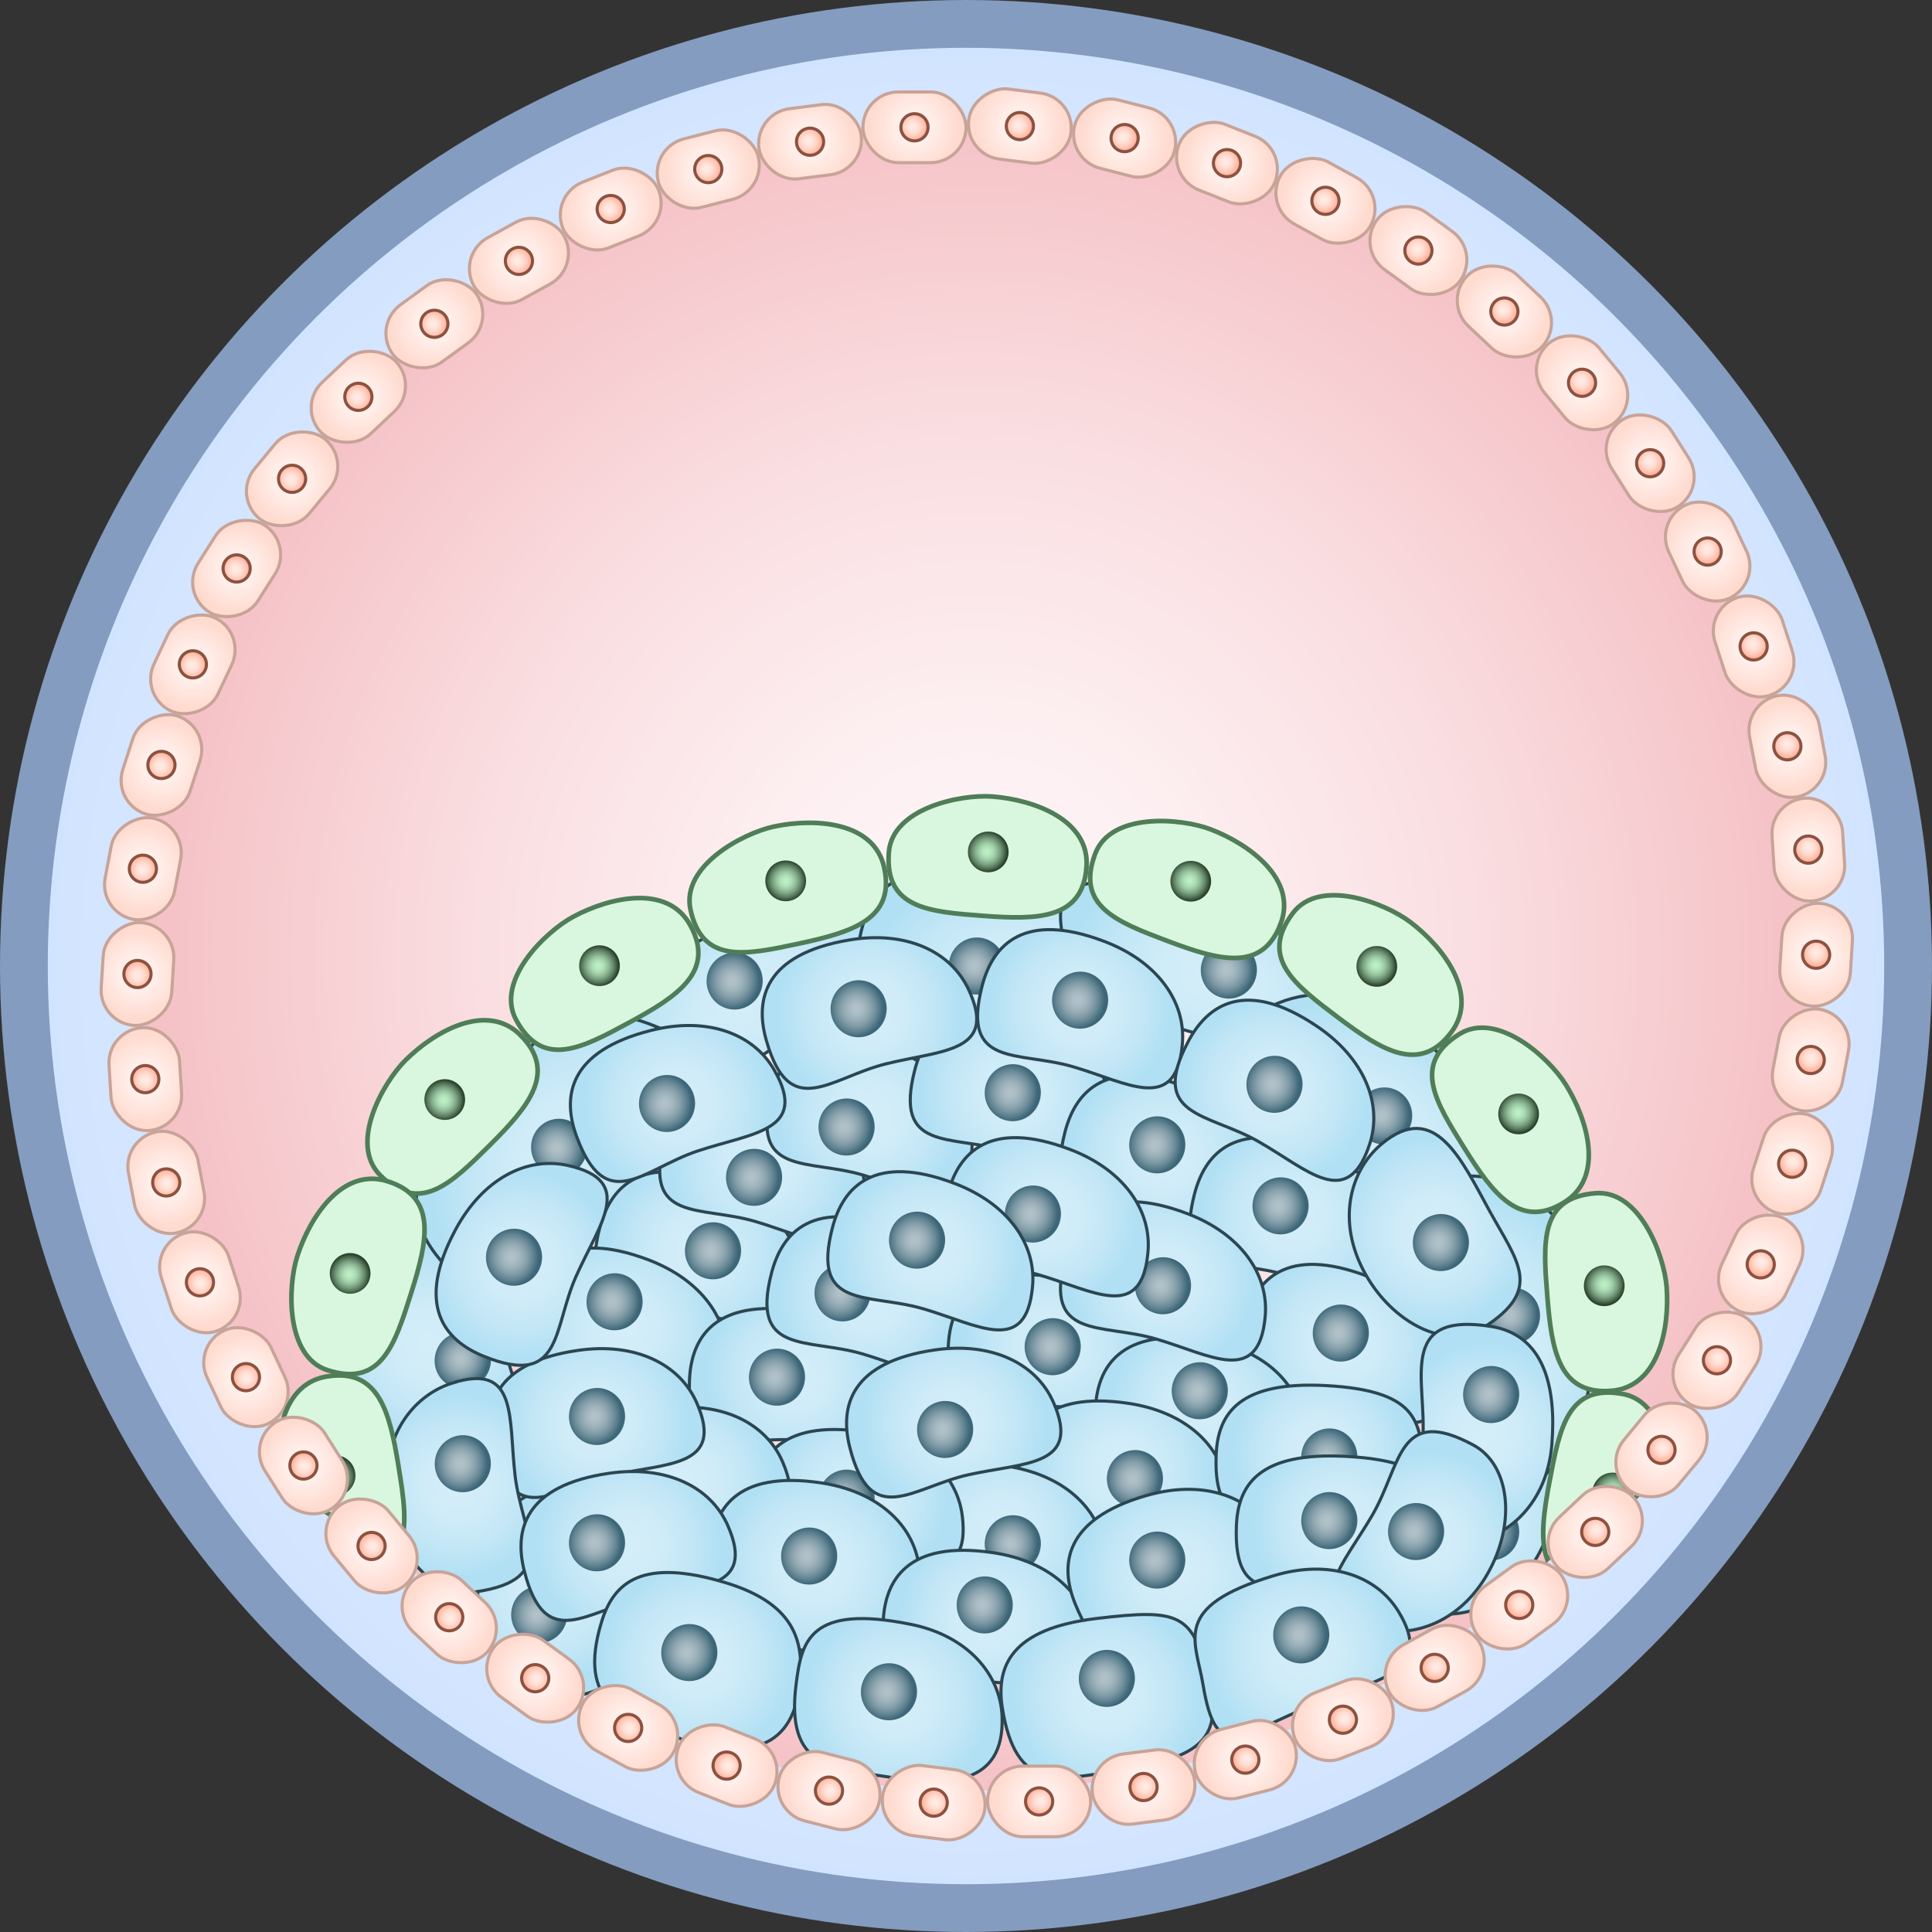 <?xml version="1.0" encoding="UTF-8"?><svg id="Layer_1" xmlns="http://www.w3.org/2000/svg" width="524.118" height="524.118" xmlns:xlink="http://www.w3.org/1999/xlink" viewBox="0 0 524.118 524.118"><rect x="0" y="0" width="524.118" height="524.118" fill="#333333" stroke="none"/><defs><radialGradient id="radial-gradient" cx="245.514" cy="115.38" fx="245.514" fy="115.38" r="238.439" gradientTransform="translate(-1.101 138.386) scale(1.072)" gradientUnits="userSpaceOnUse"><stop offset=".006" stop-color="#eff6ff"/><stop offset=".354" stop-color="#e9f2ff"/><stop offset=".8" stop-color="#d9e8ff"/><stop offset="1" stop-color="#d0e3ff"/></radialGradient><radialGradient id="radial-gradient-2" cx="264.78" cy="231.457" fx="264.78" fy="231.457" r="222.633" gradientTransform="translate(0 19.774) scale(1 1.034)" gradientUnits="userSpaceOnUse"><stop offset=".006" stop-color="#fff7f8"/><stop offset=".256" stop-color="#fdf0f2"/><stop offset=".593" stop-color="#fadfe2"/><stop offset=".979" stop-color="#f5c3c7"/><stop offset="1" stop-color="#f5c2c6"/></radialGradient><mask id="mask" x="37.681" y="-5351.873" width="452.037" height="32766" maskUnits="userSpaceOnUse"/><radialGradient id="radial-gradient-3" cx="263.699" cy="262.059" fx="263.699" fy="262.059" r="226.338" gradientUnits="userSpaceOnUse"><stop offset=".006" stop-color="#fffdfe"/><stop offset=".129" stop-color="#f9f6f7"/><stop offset=".296" stop-color="#e8e5e6"/><stop offset=".487" stop-color="#ccc9ca"/><stop offset=".696" stop-color="#a5a2a3"/><stop offset=".918" stop-color="#747171"/><stop offset="1" stop-color="#605d5d"/></radialGradient><radialGradient id="radial-gradient-4" cx="759.004" cy="340.683" fx="759.004" fy="340.683" r="24.035" gradientTransform="translate(-138.79 -219.926) rotate(25.366)" gradientUnits="userSpaceOnUse"><stop offset=".006" stop-color="#d4eef9"/><stop offset=".347" stop-color="#d0ecf8"/><stop offset=".674" stop-color="#c4e7f6"/><stop offset=".993" stop-color="#b1e0f4"/><stop offset="1" stop-color="#b1e0f4"/></radialGradient><radialGradient id="radial-gradient-5" cx="88.993" cy="197.626" fx="88.993" fy="197.626" r="24.614" gradientTransform="translate(36.616 122.365) rotate(-22.329) scale(1.524 1.014) skewX(-7.194)" xlink:href="#radial-gradient-4"/><radialGradient id="radial-gradient-6" cx="484.568" cy="280.215" fx="484.568" fy="280.215" r="26.964" gradientTransform="translate(-340.131 -146.057) rotate(11.122) scale(1.524 1.014) skewX(-7.194)" xlink:href="#radial-gradient-4"/><radialGradient id="radial-gradient-7" cx="650.485" cy="200.398" fx="650.485" fy="200.398" r="25.598" gradientTransform="translate(-430.812 -343.975) rotate(26.66) scale(1.524 1.014) skewX(-7.194)" xlink:href="#radial-gradient-4"/><radialGradient id="radial-gradient-8" cx="802.593" cy="88.48" fx="802.593" fy="88.48" r="27.536" gradientTransform="translate(-455.08 -575.935) rotate(42.522) scale(1.524 1.014) skewX(-7.194)" xlink:href="#radial-gradient-4"/><radialGradient id="radial-gradient-9" cx="968.862" cy="-414.784" fx="968.862" fy="-414.784" r="26.783" gradientTransform="translate(-163.086 -1144.462) rotate(84.39) scale(1.524 1.014) skewX(-7.194)" xlink:href="#radial-gradient-4"/><radialGradient id="radial-gradient-10" cx="148.955" cy="431.706" fx="148.955" fy="431.706" r="24.682" gradientTransform="matrix(1,0,0,1,0,0)" xlink:href="#radial-gradient-4"/><radialGradient id="radial-gradient-11" cx="61.445" cy="352.729" fx="61.445" fy="352.729" r="26.549" gradientTransform="translate(35.415 16.284) rotate(-3.281)" xlink:href="#radial-gradient-4"/><radialGradient id="radial-gradient-12" cx="313.432" cy="-2087.613" fx="313.432" fy="-2087.613" r="2.868" gradientTransform="translate(-5270.977 375.003) rotate(-80.353) scale(2.698 -2.563)" gradientUnits="userSpaceOnUse"><stop offset=".006" stop-color="#b2c2c9"/><stop offset=".168" stop-color="#adbec5"/><stop offset=".36" stop-color="#9eb2bb"/><stop offset=".567" stop-color="#86a0ab"/><stop offset=".784" stop-color="#658694"/><stop offset="1" stop-color="#3d6778"/></radialGradient><radialGradient id="radial-gradient-13" cx="193.451" cy="-2092.69" fx="193.451" fy="-2092.69" r="2.868" gradientTransform="translate(-4718.851 -1993.017) rotate(-58.45) scale(2.698 -2.563)" xlink:href="#radial-gradient-12"/><radialGradient id="radial-gradient-14" cx="247.181" cy="-2130.436" fx="247.181" fy="-2130.436" r="2.868" gradientTransform="translate(-5230.54 4.453) rotate(-80.353) scale(2.698 -2.563)" xlink:href="#radial-gradient-12"/><radialGradient id="radial-gradient-15" cx="223.612" cy="-2120.029" fx="223.612" fy="-2120.029" gradientTransform="translate(-5125.198 -52.662) rotate(-80.353) scale(2.698 -2.563)" xlink:href="#radial-gradient-12"/><radialGradient id="radial-gradient-16" cx="163.441" cy="-2082.498" fx="163.441" fy="-2082.498" gradientTransform="translate(-4806.151 -1053.887) rotate(-70.606) scale(2.698 -2.563)" xlink:href="#radial-gradient-12"/><radialGradient id="radial-gradient-17" cx="220.635" cy="-2057.418" fx="220.635" fy="-2057.418" r="2.868" gradientTransform="translate(-4894.473 118.721) rotate(-80.353) scale(2.698 -2.563)" xlink:href="#radial-gradient-12"/><radialGradient id="radial-gradient-18" cx="145.605" cy="-2055.181" fx="145.605" fy="-2055.181" r="2.868" gradientTransform="translate(-4618.976 -1260.017) rotate(-67.911) scale(2.698 -2.563)" xlink:href="#radial-gradient-12"/><radialGradient id="radial-gradient-19" cx="270.553" cy="-2138.671" fx="270.553" fy="-2138.671" r="2.868" gradientTransform="translate(-5327.601 67.165) rotate(-80.353) scale(2.698 -2.563)" xlink:href="#radial-gradient-12"/><radialGradient id="radial-gradient-20" cx="-126.646" cy="64.778" fx="-126.646" fy="64.778" r="27.474" gradientTransform="translate(260.744 124.962) rotate(-41.941) scale(1.524 1.014) skewX(-7.194)" xlink:href="#radial-gradient-4"/><radialGradient id="radial-gradient-21" cx="376.152" cy="-2181.965" fx="376.152" fy="-2181.965" r="2.868" gradientTransform="translate(-5239.893 2112.173) rotate(-98.186) scale(2.698 -2.563)" xlink:href="#radial-gradient-12"/><radialGradient id="radial-gradient-22" cx="261.606" cy="-1591.73" fx="261.606" fy="-1591.73" r="11.984" gradientTransform="translate(1629.024 525.837) rotate(-90)" gradientUnits="userSpaceOnUse"><stop offset=".006" stop-color="#fff6f3"/><stop offset=".33" stop-color="#fff0ec"/><stop offset=".79" stop-color="#ffe2d9"/><stop offset="1" stop-color="#ffdacf"/></radialGradient><radialGradient id="radial-gradient-23" cx="27.795" cy="-1731.334" fx="27.795" fy="-1731.334" r="2.868" gradientTransform="translate(-437.427 2436.604) rotate(-166.753) scale(1.284 -1.284)" gradientUnits="userSpaceOnUse"><stop offset=".006" stop-color="#ffece6"/><stop offset=".215" stop-color="#ffe8e1"/><stop offset=".463" stop-color="#ffddd2"/><stop offset=".73" stop-color="#ffcaba"/><stop offset="1" stop-color="#ffb29b"/></radialGradient><radialGradient id="radial-gradient-24" cx="-643.412" cy="-530.456" fx="-643.412" fy="-530.456" r="11.984" gradientTransform="translate(920.088 564.661)" xlink:href="#radial-gradient-22"/><radialGradient id="radial-gradient-25" cx="-528.499" cy="-2664.161" fx="-528.499" fy="-2664.161" r="2.868" gradientTransform="translate(-2801.079 -1606.878) rotate(-73.153) scale(1.284 -1.284)" xlink:href="#radial-gradient-23"/><radialGradient id="radial-gradient-26" cx="-622.666" cy="-412.122" fx="-622.666" fy="-412.122" r="11.984" gradientTransform="translate(927.752 449.584)" xlink:href="#radial-gradient-22"/><radialGradient id="radial-gradient-27" cx="-497.131" cy="-2752.299" fx="-497.131" fy="-2752.299" r="2.868" gradientTransform="translate(-2662.494 -1985.76) rotate(-65.953) scale(1.284 -1.284)" xlink:href="#radial-gradient-23"/><radialGradient id="radial-gradient-28" cx="-587.253" cy="-297.32" fx="-587.253" fy="-297.32" r="11.984" gradientTransform="translate(920.116 341.576)" xlink:href="#radial-gradient-22"/><radialGradient id="radial-gradient-29" cx="-454.965" cy="-2835.81" fx="-454.965" fy="-2835.81" r="2.868" gradientTransform="translate(-2477.516 -2344.285) rotate(-58.753) scale(1.284 -1.284)" xlink:href="#radial-gradient-23"/><radialGradient id="radial-gradient-30" cx="-537.731" cy="-187.862" fx="-537.731" fy="-187.862" r="11.984" gradientTransform="translate(897.301 242.339)" xlink:href="#radial-gradient-22"/><radialGradient id="radial-gradient-31" cx="-402.664" cy="-2913.378" fx="-402.664" fy="-2913.378" r="2.868" gradientTransform="translate(-2249.06 -2676.798) rotate(-51.553) scale(1.284 -1.284)" xlink:href="#radial-gradient-23"/><radialGradient id="radial-gradient-32" cx="-474.88" cy="-85.475" fx="-474.88" fy="-85.475" r="11.984" gradientTransform="translate(859.666 153.439)" xlink:href="#radial-gradient-22"/><radialGradient id="radial-gradient-33" cx="-341.054" cy="-2983.779" fx="-341.054" fy="-2983.779" r="2.868" gradientTransform="translate(-1980.732 -2978.057) rotate(-44.353) scale(1.284 -1.284)" xlink:href="#radial-gradient-23"/><radialGradient id="radial-gradient-34" cx="-399.693" cy="8.229" fx="-399.693" fy="8.229" r="11.984" gradientTransform="translate(807.805 76.277)" xlink:href="#radial-gradient-22"/><radialGradient id="radial-gradient-35" cx="-271.105" cy="-3045.903" fx="-271.105" fy="-3045.903" r="2.868" gradientTransform="translate(-1676.761 -3243.309) rotate(-37.153) scale(1.284 -1.284)" xlink:href="#radial-gradient-23"/><radialGradient id="radial-gradient-36" cx="-313.354" cy="91.769" fx="-313.354" fy="91.769" r="11.984" gradientTransform="translate(742.535 12.071)" xlink:href="#radial-gradient-22"/><radialGradient id="radial-gradient-37" cx="-193.923" cy="-3098.771" fx="-193.923" fy="-3098.771" r="2.868" gradientTransform="translate(-1341.942 -3468.373) rotate(-29.953) scale(1.284 -1.284)" xlink:href="#radial-gradient-23"/><radialGradient id="radial-gradient-38" cx="-217.226" cy="163.83" fx="-217.226" fy="163.83" r="11.984" gradientTransform="translate(664.887 -38.167)" xlink:href="#radial-gradient-22"/><radialGradient id="radial-gradient-39" cx="-110.722" cy="-3141.548" fx="-110.722" fy="-3141.548" r="2.868" gradientTransform="translate(-981.556 -3649.698) rotate(-22.753) scale(1.284 -1.284)" xlink:href="#radial-gradient-23"/><radialGradient id="radial-gradient-40" cx="-112.823" cy="223.275" fx="-112.823" fy="223.275" r="11.984" gradientTransform="translate(576.083 -73.645)" xlink:href="#radial-gradient-22"/><radialGradient id="radial-gradient-41" cx="-22.817" cy="-3173.56" fx="-22.817" fy="-3173.56" r="2.868" gradientTransform="translate(-601.285 -3784.424) rotate(-15.553) scale(1.284 -1.284)" xlink:href="#radial-gradient-23"/><radialGradient id="radial-gradient-42" cx="-1.794" cy="269.166" fx="-1.794" fy="269.166" r="11.984" gradientTransform="translate(477.526 -93.803)" xlink:href="#radial-gradient-22"/><radialGradient id="radial-gradient-43" cx="68.408" cy="-3194.302" fx="68.408" fy="-3194.302" r="2.868" gradientTransform="translate(-207.127 -3870.428) rotate(-8.353) scale(1.284 -1.284)" xlink:href="#radial-gradient-23"/><radialGradient id="radial-gradient-44" cx="114.111" cy="300.779" fx="114.111" fy="300.779" gradientTransform="translate(370.769 -98.323)" xlink:href="#radial-gradient-22"/><radialGradient id="radial-gradient-45" cx="161.513" cy="-3203.448" fx="161.513" fy="-3203.448" r="2.868" gradientTransform="translate(194.702 -3906.352) rotate(-1.153) scale(1.284 -1.284)" xlink:href="#radial-gradient-23"/><radialGradient id="radial-gradient-46" cx="233.065" cy="317.617" fx="233.065" fy="317.617" r="11.984" gradientTransform="translate(257.496 -87.134)" xlink:href="#radial-gradient-22"/><radialGradient id="radial-gradient-47" cx="255.03" cy="-3200.852" fx="255.03" fy="-3200.852" r="2.868" gradientTransform="translate(597.865 -3891.631) rotate(6.047) scale(1.284 -1.284)" xlink:href="#radial-gradient-23"/><radialGradient id="radial-gradient-48" cx="353.191" cy="319.412" fx="353.191" fy="319.412" r="11.984" gradientTransform="translate(812.097 -94.191) rotate(90)" xlink:href="#radial-gradient-22"/><radialGradient id="radial-gradient-49" cx="347.484" cy="-3186.555" fx="347.484" fy="-3186.555" r="2.868" gradientTransform="translate(996.003 -3826.496) rotate(13.247) scale(1.284 -1.284)" xlink:href="#radial-gradient-23"/><radialGradient id="radial-gradient-50" cx="472.594" cy="306.138" fx="472.594" fy="306.138" r="11.984" gradientTransform="translate(797.355 -185.036) rotate(90)" xlink:href="#radial-gradient-22"/><radialGradient id="radial-gradient-51" cx="437.417" cy="-3160.784" fx="437.417" fy="-3160.784" r="2.868" gradientTransform="translate(1382.839 -3711.974) rotate(20.447) scale(1.284 -1.284)" xlink:href="#radial-gradient-23"/><radialGradient id="radial-gradient-52" cx="589.393" cy="278.003" fx="589.393" fy="278.003" r="11.984" gradientTransform="translate(764.185 -273.686) rotate(90)" xlink:href="#radial-gradient-22"/><radialGradient id="radial-gradient-53" cx="523.411" cy="-3123.944" fx="523.411" fy="-3123.944" r="2.868" gradientTransform="translate(1752.271 -3549.873) rotate(27.647) scale(1.284 -1.284)" xlink:href="#radial-gradient-23"/><radialGradient id="radial-gradient-54" cx="701.744" cy="235.452" fx="701.744" fy="235.452" r="11.984" gradientTransform="translate(713.109 -358.741) rotate(90)" xlink:href="#radial-gradient-22"/><radialGradient id="radial-gradient-55" cx="604.11" cy="-3076.617" fx="604.11" fy="-3076.617" r="2.868" gradientTransform="translate(2098.474 -3342.747) rotate(34.847) scale(1.284 -1.284)" xlink:href="#radial-gradient-23"/><radialGradient id="radial-gradient-56" cx="807.876" cy="179.154" fx="807.876" fy="179.154" r="11.984" gradientTransform="translate(644.934 -438.86) rotate(90)" xlink:href="#radial-gradient-22"/><radialGradient id="radial-gradient-57" cx="678.241" cy="-3019.549" fx="678.241" fy="-3019.549" r="2.868" gradientTransform="translate(2415.986 -3093.864) rotate(42.047) scale(1.284 -1.284)" xlink:href="#radial-gradient-23"/><radialGradient id="radial-gradient-58" cx="727.62" cy="-1495.592" fx="727.62" fy="-1495.592" r="11.984" gradientTransform="translate(794.339 -1121.993) rotate(-180)" xlink:href="#radial-gradient-22"/><radialGradient id="radial-gradient-59" cx="398.095" cy="-1744.329" fx="398.095" fy="-1744.329" r="2.868" gradientTransform="translate(1159.862 2394.533) rotate(164.447) scale(1.284 -1.284)" xlink:href="#radial-gradient-23"/><radialGradient id="radial-gradient-60" cx="616.591" cy="-1541.483" fx="616.591" fy="-1541.483" r="11.984" gradientTransform="translate(670.838 -1193.616) rotate(-180)" xlink:href="#radial-gradient-22"/><radialGradient id="radial-gradient-61" cx="306.871" cy="-1723.587" fx="306.871" fy="-1723.587" gradientTransform="translate(765.704 2480.536) rotate(171.647) scale(1.284 -1.284)" xlink:href="#radial-gradient-23"/><radialGradient id="radial-gradient-62" cx="500.686" cy="-1573.097" fx="500.686" fy="-1573.097" r="11.984" gradientTransform="translate(545.785 -1252.323) rotate(-180)" xlink:href="#radial-gradient-22"/><radialGradient id="radial-gradient-63" cx="213.766" cy="-1714.442" fx="213.766" fy="-1714.442" r="2.868" gradientTransform="translate(363.875 2516.461) rotate(178.847) scale(1.284 -1.284)" xlink:href="#radial-gradient-23"/><radialGradient id="radial-gradient-64" cx="381.732" cy="-1589.934" fx="381.732" fy="-1589.934" r="11.984" gradientTransform="translate(421.149 -1297.187) rotate(-180)" xlink:href="#radial-gradient-22"/><radialGradient id="radial-gradient-65" cx="120.249" cy="-1717.038" fx="120.249" fy="-1717.038" gradientTransform="translate(-39.288 2501.739) rotate(-173.953) scale(1.284 -1.284)" xlink:href="#radial-gradient-23"/><radialGradient id="radial-gradient-66" cx="142.203" cy="-1578.455" fx="142.203" fy="-1578.455" r="11.984" gradientTransform="translate(1617.217 377.875) rotate(-90)" xlink:href="#radial-gradient-22"/><radialGradient id="radial-gradient-67" cx="-62.139" cy="-1757.105" fx="-62.139" fy="-1757.105" r="2.868" gradientTransform="translate(-824.263 2322.083) rotate(-159.553) scale(1.284 -1.284)" xlink:href="#radial-gradient-23"/><radialGradient id="radial-gradient-68" cx="25.404" cy="-1550.321" fx="25.404" fy="-1550.321" r="11.984" gradientTransform="translate(1594.118 232.926) rotate(-90)" xlink:href="#radial-gradient-22"/><radialGradient id="radial-gradient-69" cx="-148.133" cy="-1793.945" fx="-148.133" fy="-1793.945" r="2.868" gradientTransform="translate(-1193.695 2159.981) rotate(-152.353) scale(1.284 -1.284)" xlink:href="#radial-gradient-23"/><radialGradient id="radial-gradient-70" cx="-86.947" cy="-1507.769" fx="-86.947" fy="-1507.769" gradientTransform="translate(1560.09 93.279) rotate(-90)" xlink:href="#radial-gradient-22"/><radialGradient id="radial-gradient-71" cx="-228.832" cy="-1841.272" fx="-228.832" fy="-1841.272" r="2.868" gradientTransform="translate(-1539.897 1952.855) rotate(-145.153) scale(1.284 -1.284)" xlink:href="#radial-gradient-23"/><radialGradient id="radial-gradient-72" cx="-193.079" cy="-1451.471" fx="-193.079" fy="-1451.471" gradientTransform="translate(1515.67 -38.865) rotate(-90)" xlink:href="#radial-gradient-22"/><radialGradient id="radial-gradient-73" cx="-302.963" cy="-1898.34" fx="-302.963" fy="-1898.34" r="2.868" gradientTransform="translate(-1857.41 1703.972) rotate(-137.953) scale(1.284 -1.284)" xlink:href="#radial-gradient-23"/><radialGradient id="radial-gradient-74" cx="-291.319" cy="-1382.316" fx="-291.319" fy="-1382.316" r="11.984" gradientTransform="translate(1461.559 -161.424) rotate(-90)" xlink:href="#radial-gradient-22"/><radialGradient id="radial-gradient-75" cx="-369.357" cy="-1964.25" fx="-369.357" fy="-1964.25" r="2.868" gradientTransform="translate(-2141.225 1417.257) rotate(-130.753) scale(1.284 -1.284)" xlink:href="#radial-gradient-23"/><radialGradient id="radial-gradient-76" cx="-380.116" cy="-1301.393" fx="-380.116" fy="-1301.393" r="11.984" gradientTransform="translate(1398.609 -272.463) rotate(-90)" xlink:href="#radial-gradient-22"/><radialGradient id="radial-gradient-77" cx="-426.966" cy="-2037.961" fx="-426.966" fy="-2037.961" r="2.868" gradientTransform="translate(-2386.868 1097.231) rotate(-123.553) scale(1.284 -1.284)" xlink:href="#radial-gradient-23"/><radialGradient id="radial-gradient-78" cx="-458.071" cy="-1209.979" fx="-458.071" fy="-1209.979" r="11.984" gradientTransform="translate(1327.815 -370.231) rotate(-90)" xlink:href="#radial-gradient-22"/><radialGradient id="radial-gradient-79" cx="-474.883" cy="-2118.311" fx="-474.883" fy="-2118.311" r="2.868" gradientTransform="translate(-2590.464 748.941) rotate(-116.353) scale(1.284 -1.284)" xlink:href="#radial-gradient-23"/><radialGradient id="radial-gradient-80" cx="-523.953" cy="-1109.516" fx="-523.953" fy="-1109.516" r="11.984" gradientTransform="translate(1250.291 -453.187) rotate(-90)" xlink:href="#radial-gradient-22"/><radialGradient id="radial-gradient-81" cx="-512.352" cy="-2204.033" fx="-512.352" fy="-2204.033" r="2.868" gradientTransform="translate(-2748.802 377.88) rotate(-109.153) scale(1.284 -1.284)" xlink:href="#radial-gradient-23"/><radialGradient id="radial-gradient-82" cx="-576.725" cy="-1001.587" fx="-576.725" fy="-1001.587" r="11.984" gradientTransform="translate(1167.262 -520.022) rotate(-90)" xlink:href="#radial-gradient-22"/><radialGradient id="radial-gradient-83" cx="-538.781" cy="-2293.775" fx="-538.781" fy="-2293.775" r="2.868" gradientTransform="translate(-2859.385 -10.1) rotate(-101.953) scale(1.284 -1.284)" xlink:href="#radial-gradient-23"/><radialGradient id="radial-gradient-84" cx="-615.554" cy="-887.896" fx="-615.554" fy="-887.896" r="11.984" gradientTransform="translate(1080.035 -569.682) rotate(-90)" xlink:href="#radial-gradient-22"/><radialGradient id="radial-gradient-85" cx="-553.754" cy="-2386.122" fx="-553.754" fy="-2386.122" gradientTransform="translate(-2920.47 -408.88) rotate(-94.753) scale(1.284 -1.284)" xlink:href="#radial-gradient-23"/><radialGradient id="radial-gradient-86" cx="-639.827" cy="-770.234" fx="-639.827" fy="-770.234" r="11.984" gradientTransform="translate(989.988 -601.384) rotate(-90)" xlink:href="#radial-gradient-22"/><radialGradient id="radial-gradient-87" cx="-557.035" cy="-2479.617" fx="-557.035" fy="-2479.617" gradientTransform="translate(-2931.092 -812.172) rotate(-87.553) scale(1.284 -1.284)" xlink:href="#radial-gradient-23"/><radialGradient id="radial-gradient-88" cx="-649.162" cy="-650.458" fx="-649.162" fy="-650.458" r="11.984" gradientTransform="translate(898.54 -614.629) rotate(-90)" xlink:href="#radial-gradient-22"/><radialGradient id="radial-gradient-89" cx="-548.572" cy="-2572.787" fx="-548.572" fy="-2572.787" r="2.868" gradientTransform="translate(-2891.085 -1213.615) rotate(-80.353) scale(1.284 -1.284)" xlink:href="#radial-gradient-23"/><radialGradient id="radial-gradient-90" cx="189.273" cy="339.32" fx="189.273" fy="339.32" r="24.847" gradientTransform="matrix(1,0,0,1,0,0)" xlink:href="#radial-gradient-4"/><radialGradient id="radial-gradient-91" cx="169.329" cy="360.038" fx="169.329" fy="360.038" r="24.847" gradientTransform="matrix(1,0,0,1,0,0)" xlink:href="#radial-gradient-4"/><radialGradient id="radial-gradient-92" cx="206.787" cy="315.621" fx="206.787" fy="315.621" r="24.847" gradientTransform="matrix(1,0,0,1,0,0)" xlink:href="#radial-gradient-4"/><radialGradient id="radial-gradient-93" cx="235.879" cy="302.991" fx="235.879" fy="302.991" r="24.847" gradientTransform="matrix(1,0,0,1,0,0)" xlink:href="#radial-gradient-4"/><radialGradient id="radial-gradient-94" cx="274.752" cy="296.431" fx="274.752" fy="296.431" r="24.847" gradientTransform="matrix(1,0,0,1,0,0)" xlink:href="#radial-gradient-4"/><radialGradient id="radial-gradient-95" cx="315.501" cy="313.268" fx="315.501" fy="313.268" r="24.847" gradientTransform="matrix(1,0,0,1,0,0)" xlink:href="#radial-gradient-4"/><radialGradient id="radial-gradient-96" cx="350.632" cy="330.085" fx="350.632" fy="330.085" r="24.847" gradientTransform="matrix(1,0,0,1,0,0)" xlink:href="#radial-gradient-4"/><radialGradient id="radial-gradient-97" cx="364.304" cy="364.469" fx="364.304" fy="364.469" r="24.847" gradientTransform="matrix(1,0,0,1,0,0)" xlink:href="#radial-gradient-4"/><radialGradient id="radial-gradient-98" cx="215.37" cy="373.6" fx="215.37" fy="373.6" r="23.997" gradientTransform="matrix(1,0,0,1,0,0)" xlink:href="#radial-gradient-4"/><radialGradient id="radial-gradient-99" cx="235.879" cy="351.55" fx="235.879" fy="351.55" r="24.847" gradientTransform="matrix(1,0,0,1,0,0)" xlink:href="#radial-gradient-4"/><radialGradient id="radial-gradient-100" cx="285.58" cy="364.469" fx="285.58" fy="364.469" r="23.997" gradientTransform="matrix(1,0,0,1,0,0)" xlink:href="#radial-gradient-4"/><radialGradient id="radial-gradient-101" cx="325.494" cy="381.504" fx="325.494" fy="381.504" r="23.997" gradientTransform="matrix(1,0,0,1,0,0)" xlink:href="#radial-gradient-4"/><radialGradient id="radial-gradient-102" cx="304.644" cy="398.683" fx="304.644" fy="398.683" r="23.997" gradientTransform="matrix(1,0,0,1,0,0)" xlink:href="#radial-gradient-4"/><radialGradient id="radial-gradient-103" cx="271.542" cy="415.706" fx="271.542" fy="415.706" r="23.997" gradientTransform="matrix(1,0,0,1,0,0)" xlink:href="#radial-gradient-4"/><radialGradient id="radial-gradient-104" cx="232.933" cy="406.42" fx="232.933" fy="406.42" r="23.997" gradientTransform="matrix(1,0,0,1,0,0)" xlink:href="#radial-gradient-4"/><radialGradient id="radial-gradient-105" cx="280.005" cy="-2086.195" fx="280.005" fy="-2086.195" gradientTransform="translate(-5168.905 255.127) rotate(-80.353) scale(2.698 -2.563)" xlink:href="#radial-gradient-12"/><radialGradient id="radial-gradient-106" cx="358.248" cy="394.139" fx="358.248" fy="394.139" r="23.898" gradientTransform="matrix(1,0,0,1,0,0)" xlink:href="#radial-gradient-4"/><radialGradient id="radial-gradient-107" cx="185.197" cy="401.942" fx="185.197" fy="401.942" r="25.025" gradientTransform="matrix(1,0,0,1,0,0)" xlink:href="#radial-gradient-4"/><radialGradient id="radial-gradient-108" cx="258.727" cy="385.934" fx="258.727" fy="385.934" r="25.025" gradientTransform="matrix(1,0,0,1,0,0)" xlink:href="#radial-gradient-4"/><radialGradient id="radial-gradient-109" cx="161.958" cy="386.05" fx="161.958" fy="386.05" r="25.025" gradientTransform="matrix(1,0,0,1,0,0)" xlink:href="#radial-gradient-4"/><radialGradient id="radial-gradient-110" cx="266.122" cy="-2075.346" fx="266.122" fy="-2075.346" gradientTransform="translate(-5090.119 235.233) rotate(-80.353) scale(2.698 -2.563)" xlink:href="#radial-gradient-12"/><radialGradient id="radial-gradient-111" cx="315.501" cy="347.496" fx="315.501" fy="347.496" r="24.847" gradientTransform="matrix(1,0,0,1,0,0)" xlink:href="#radial-gradient-4"/><radialGradient id="radial-gradient-112" cx="242.012" cy="-2093.331" fx="242.012" fy="-2093.331" gradientTransform="translate(-5083.92 93.386) rotate(-80.353) scale(2.698 -2.563)" xlink:href="#radial-gradient-12"/><radialGradient id="radial-gradient-113" cx="283.692" cy="330.085" fx="283.692" fy="330.085" r="24.847" gradientTransform="matrix(1,0,0,1,0,0)" xlink:href="#radial-gradient-4"/><radialGradient id="radial-gradient-114" cx="124.3" cy="402.985" fx="124.3" fy="402.985" r="24.682" gradientTransform="matrix(1,0,0,1,0,0)" xlink:href="#radial-gradient-4"/><radialGradient id="radial-gradient-115" cx="389.197" cy="334.283" fx="389.197" fy="334.283" r="25.783" gradientTransform="matrix(1,0,0,1,0,0)" xlink:href="#radial-gradient-4"/><radialGradient id="radial-gradient-116" cx="402.697" cy="389.037" fx="402.697" fy="389.037" r="24.791" gradientTransform="matrix(1,0,0,1,0,0)" xlink:href="#radial-gradient-4"/><radialGradient id="radial-gradient-117" cx="141.509" cy="343.003" fx="141.509" fy="343.003" r="25.379" gradientTransform="matrix(1,0,0,1,0,0)" xlink:href="#radial-gradient-4"/><radialGradient id="radial-gradient-118" cx="183.843" cy="299.358" fx="183.843" fy="299.358" r="25.444" gradientTransform="matrix(1,0,0,1,0,0)" xlink:href="#radial-gradient-4"/><radialGradient id="radial-gradient-119" cx="281.652" cy="-2129.989" fx="281.652" fy="-2129.989" r="2.868" gradientTransform="translate(-5329.029 133.636) rotate(-80.353) scale(2.698 -2.563)" xlink:href="#radial-gradient-12"/><radialGradient id="radial-gradient-120" cx="235.879" cy="274.814" fx="235.879" fy="274.814" r="25.138" gradientTransform="matrix(1,0,0,1,0,0)" xlink:href="#radial-gradient-4"/><radialGradient id="radial-gradient-121" cx="293.019" cy="273.657" fx="293.019" fy="273.657" r="24.847" gradientTransform="matrix(1,0,0,1,0,0)" xlink:href="#radial-gradient-4"/><radialGradient id="radial-gradient-122" cx="221.171" cy="424.674" fx="221.171" fy="424.674" r="25.838" gradientTransform="matrix(1,0,0,1,0,0)" xlink:href="#radial-gradient-4"/><radialGradient id="radial-gradient-123" cx="170.408" cy="419.39" fx="170.408" fy="419.39" r="25.025" gradientTransform="matrix(1,0,0,1,0,0)" xlink:href="#radial-gradient-4"/><radialGradient id="radial-gradient-124" cx="189.273" cy="450.515" fx="189.273" fy="450.515" r="26.014" gradientTransform="matrix(1,0,0,1,0,0)" xlink:href="#radial-gradient-4"/><radialGradient id="radial-gradient-125" cx="267.919" cy="439.196" fx="267.919" fy="439.196" r="23.997" gradientTransform="matrix(1,0,0,1,0,0)" xlink:href="#radial-gradient-4"/><radialGradient id="radial-gradient-126" cx="243.712" cy="461.167" fx="243.712" fy="461.167" r="25.3" gradientTransform="matrix(1,0,0,1,0,0)" xlink:href="#radial-gradient-4"/><radialGradient id="radial-gradient-127" cx="345.746" cy="295.771" fx="345.746" fy="295.771" r="25.722" gradientTransform="matrix(1,0,0,1,0,0)" xlink:href="#radial-gradient-4"/><radialGradient id="radial-gradient-128" cx="259.955" cy="-2131.166" fx="259.955" fy="-2131.166" r="2.868" gradientTransform="translate(-5270.211 49.715) rotate(-80.353) scale(2.698 -2.563)" xlink:href="#radial-gradient-12"/><radialGradient id="radial-gradient-129" cx="238.775" cy="-2123.152" fx="238.775" fy="-2123.152" gradientTransform="translate(-5180.297 -5.508) rotate(-80.353) scale(2.698 -2.563)" xlink:href="#radial-gradient-12"/><radialGradient id="radial-gradient-130" cx="223.732" cy="-2107.605" fx="223.732" fy="-2107.605" gradientTransform="translate(-5081.482 -16.017) rotate(-80.353) scale(2.698 -2.563)" xlink:href="#radial-gradient-12"/><radialGradient id="radial-gradient-131" cx="214.184" cy="-2086.288" fx="214.184" fy="-2086.288" r="2.868" gradientTransform="translate(-4978.15 10.672) rotate(-80.353) scale(2.698 -2.563)" xlink:href="#radial-gradient-12"/><radialGradient id="radial-gradient-132" cx="215.326" cy="-2070.174" fx="215.326" fy="-2070.174" r="2.868" gradientTransform="translate(-4924.31 61.858) rotate(-80.353) scale(2.698 -2.563)" xlink:href="#radial-gradient-12"/><radialGradient id="radial-gradient-133" cx="262.113" cy="-2057.703" fx="262.113" fy="-2057.703" r="2.868" gradientTransform="translate(-5015.902 271.767) rotate(-80.353) scale(2.698 -2.563)" xlink:href="#radial-gradient-12"/><radialGradient id="radial-gradient-134" cx="283.497" cy="-2066.525" fx="283.497" fy="-2066.525" r="2.868" gradientTransform="translate(-5109.272 325.392) rotate(-80.353) scale(2.698 -2.563)" xlink:href="#radial-gradient-12"/><radialGradient id="radial-gradient-135" cx="300.774" cy="-2078.108" fx="300.774" fy="-2078.108" r="2.868" gradientTransform="translate(-5200.516 355.741) rotate(-80.353) scale(2.698 -2.563)" xlink:href="#radial-gradient-12"/><radialGradient id="radial-gradient-136" cx="305.221" cy="-2091.977" fx="305.221" fy="-2091.977" gradientTransform="translate(-5262.618 331.827) rotate(-80.353) scale(2.698 -2.563)" xlink:href="#radial-gradient-12"/><radialGradient id="radial-gradient-137" cx="301.997" cy="-2121.797" fx="301.997" fy="-2121.797" gradientTransform="translate(-5359.031 232.981) rotate(-80.353) scale(2.698 -2.563)" xlink:href="#radial-gradient-12"/><radialGradient id="radial-gradient-138" cx="314.798" cy="-2104.659" fx="314.798" fy="-2104.659" gradientTransform="translate(-5335.408 330.403) rotate(-80.353) scale(2.698 -2.563)" xlink:href="#radial-gradient-12"/><radialGradient id="radial-gradient-139" cx="300.34" cy="-2103.705" fx="300.34" fy="-2103.705" r="2.868" gradientTransform="translate(-5290.05 279.549) rotate(-80.353) scale(2.698 -2.563)" xlink:href="#radial-gradient-12"/><radialGradient id="radial-gradient-140" cx="294.252" cy="-2113.661" fx="294.252" fy="-2113.661" r="2.868" gradientTransform="translate(-5307.691 227.955) rotate(-80.353) scale(2.698 -2.563)" xlink:href="#radial-gradient-12"/><radialGradient id="radial-gradient-141" cx="283.016" cy="-2114.479" fx="283.016" fy="-2114.479" gradientTransform="translate(-5277.97 183.887) rotate(-80.353) scale(2.698 -2.563)" xlink:href="#radial-gradient-12"/><radialGradient id="radial-gradient-142" cx="276.314" cy="-2119.669" fx="276.314" fy="-2119.669" gradientTransform="translate(-5276.922 143.901) rotate(-80.353) scale(2.698 -2.563)" xlink:href="#radial-gradient-12"/><radialGradient id="radial-gradient-143" cx="265.661" cy="-2120.663" fx="265.661" fy="-2120.663" r="2.868" gradientTransform="translate(-5249.523 101.488) rotate(-80.353) scale(2.698 -2.563)" xlink:href="#radial-gradient-12"/><radialGradient id="radial-gradient-144" cx="248.689" cy="-2117.237" fx="248.689" fy="-2117.237" r="2.868" gradientTransform="translate(-5188.099 48.505) rotate(-80.353) scale(2.698 -2.563)" xlink:href="#radial-gradient-12"/><radialGradient id="radial-gradient-145" cx="237.105" cy="-2106.646" fx="237.105" fy="-2106.646" r="2.868" gradientTransform="translate(-5116.903 36.385) rotate(-80.353) scale(2.698 -2.563)" xlink:href="#radial-gradient-12"/><radialGradient id="radial-gradient-146" cx="227.858" cy="-2096.076" fx="227.858" fy="-2096.076" gradientTransform="translate(-5052.564 32.88) rotate(-80.353) scale(2.698 -2.563)" xlink:href="#radial-gradient-12"/><radialGradient id="radial-gradient-147" cx="227.102" cy="-2081.867" fx="227.102" fy="-2081.867" r="2.868" gradientTransform="translate(-4999.968 71.477) rotate(-80.353) scale(2.698 -2.563)" xlink:href="#radial-gradient-12"/><radialGradient id="radial-gradient-148" cx="252.106" cy="-2076.54" fx="252.106" fy="-2076.54" gradientTransform="translate(-5053.668 179.758) rotate(-80.353) scale(2.698 -2.563)" xlink:href="#radial-gradient-12"/><radialGradient id="radial-gradient-149" cx="251.486" cy="-2105.167" fx="251.486" fy="-2105.167" r="2.868" gradientTransform="translate(-5153.408 94.049) rotate(-80.353) scale(2.698 -2.563)" xlink:href="#radial-gradient-12"/><radialGradient id="radial-gradient-150" cx="272.448" cy="-2105.416" fx="272.448" fy="-2105.416" r="2.868" gradientTransform="translate(-5215.144 171.091) rotate(-80.353) scale(2.698 -2.563)" xlink:href="#radial-gradient-12"/><radialGradient id="radial-gradient-151" cx="252.387" cy="339.32" fx="252.387" fy="339.32" r="24.847" gradientTransform="matrix(1,0,0,1,0,0)" xlink:href="#radial-gradient-4"/><radialGradient id="radial-gradient-152" cx="263.4" cy="-2107.35" fx="263.4" fy="-2107.35" r="2.868" gradientTransform="translate(-5195.739 131.886) rotate(-80.353) scale(2.698 -2.563)" xlink:href="#radial-gradient-12"/><radialGradient id="radial-gradient-153" cx="268.075" cy="-2088.651" fx="268.075" fy="-2088.651" r="2.868" gradientTransform="translate(-5142.983 203.711) rotate(-80.353) scale(2.698 -2.563)" xlink:href="#radial-gradient-12"/><radialGradient id="radial-gradient-154" cx="232.973" cy="-2070.816" fx="232.973" fy="-2070.816" r="2.868" gradientTransform="translate(-4977.816 125.459) rotate(-80.353) scale(2.698 -2.563)" xlink:href="#radial-gradient-12"/><radialGradient id="radial-gradient-155" cx="242.606" cy="-2082.118" fx="242.606" fy="-2082.118" gradientTransform="translate(-5045.874 128.263) rotate(-80.353) scale(2.698 -2.563)" xlink:href="#radial-gradient-12"/><radialGradient id="radial-gradient-156" cx="254.748" cy="-2092.061" fx="254.748" fy="-2092.061" gradientTransform="translate(-5116.389 144.339) rotate(-80.353) scale(2.698 -2.563)" xlink:href="#radial-gradient-12"/><radialGradient id="radial-gradient-157" cx="285.763" cy="-2082.304" fx="285.763" fy="-2082.304" gradientTransform="translate(-5171.823 287.826) rotate(-80.353) scale(2.698 -2.563)" xlink:href="#radial-gradient-12"/><radialGradient id="radial-gradient-158" cx="281.878" cy="-2100.198" fx="281.878" fy="-2100.198" r="2.868" gradientTransform="translate(-5224.013 221.274) rotate(-80.353) scale(2.698 -2.563)" xlink:href="#radial-gradient-12"/><radialGradient id="radial-gradient-159" cx="271.128" cy="-2070.782" fx="271.128" fy="-2070.782" gradientTransform="translate(-5088.464 267.106) rotate(-80.353) scale(2.698 -2.563)" xlink:href="#radial-gradient-12"/><radialGradient id="radial-gradient-160" cx="318.877" cy="426.964" fx="318.877" fy="426.964" r="26.23" gradientTransform="matrix(1,0,0,1,0,0)" xlink:href="#radial-gradient-4"/><radialGradient id="radial-gradient-161" cx="253.153" cy="-2068.083" fx="253.153" fy="-2068.083" r="2.868" gradientTransform="translate(-5026.705 208.283) rotate(-80.353) scale(2.698 -2.563)" xlink:href="#radial-gradient-12"/><radialGradient id="radial-gradient-162" cx="300.29" cy="460.075" fx="300.29" fy="460.075" r="25.63" gradientTransform="matrix(1,0,0,1,0,0)" xlink:href="#radial-gradient-4"/><radialGradient id="radial-gradient-163" cx="363.74" cy="413.347" fx="363.74" fy="413.347" r="23.898" gradientTransform="matrix(1,0,0,1,0,0)" xlink:href="#radial-gradient-4"/><radialGradient id="radial-gradient-164" cx="748.805" cy="350.712" fx="748.805" fy="350.712" xlink:href="#radial-gradient-4"/><radialGradient id="radial-gradient-165" cx="235.432" cy="-2064.906" fx="235.432" fy="-2064.906" r="2.868" gradientTransform="translate(-4963.995 151.8) rotate(-80.353) scale(2.698 -2.563)" xlink:href="#radial-gradient-12"/><radialGradient id="radial-gradient-166" cx="262.471" cy="-2059.1" fx="262.471" fy="-2059.1" r="2.868" gradientTransform="translate(-5021.895 269.028) rotate(-80.353) scale(2.698 -2.563)" xlink:href="#radial-gradient-12"/><radialGradient id="radial-gradient-167" cx="353.361" cy="448.314" fx="353.361" fy="448.314" r="26.11" gradientTransform="matrix(1,0,0,1,0,0)" xlink:href="#radial-gradient-4"/><radialGradient id="radial-gradient-168" cx="242.493" cy="-2055.407" fx="242.493" fy="-2055.407" gradientTransform="translate(-4950.797 205.67) rotate(-80.353) scale(2.698 -2.563)" xlink:href="#radial-gradient-12"/><radialGradient id="radial-gradient-169" cx="227.689" cy="-2060.436" fx="227.689" fy="-2060.436" gradientTransform="translate(-4925.657 136.099) rotate(-80.353) scale(2.698 -2.563)" xlink:href="#radial-gradient-12"/><radialGradient id="radial-gradient-170" cx="1072.868" cy="-62.338" fx="1072.868" fy="-62.338" r="11.984" gradientTransform="translate(349.804 -637.478) rotate(90)" xlink:href="#radial-gradient-22"/><radialGradient id="radial-gradient-171" cx="850.162" cy="-2799.579" fx="850.162" fy="-2799.579" r="2.868" gradientTransform="translate(3149.04 -2138.832) rotate(63.647) scale(1.284 -1.284)" xlink:href="#radial-gradient-23"/><radialGradient id="radial-gradient-172" cx="1138.75" cy="-162.802" fx="1138.75" fy="-162.802" r="11.984" gradientTransform="translate(226.401 -686.287) rotate(90)" xlink:href="#radial-gradient-22"/><radialGradient id="radial-gradient-173" cx="887.63" cy="-2713.856" fx="887.63" fy="-2713.856" r="2.868" gradientTransform="translate(3307.379 -1767.772) rotate(70.847) scale(1.284 -1.284)" xlink:href="#radial-gradient-23"/><radialGradient id="radial-gradient-174" cx="1191.522" cy="-270.73" fx="1191.522" fy="-270.73" r="11.984" gradientTransform="translate(93.574 -724.996) rotate(90)" xlink:href="#radial-gradient-22"/><radialGradient id="radial-gradient-175" cx="914.059" cy="-2624.114" fx="914.059" fy="-2624.114" gradientTransform="translate(3417.962 -1379.792) rotate(78.047) scale(1.284 -1.284)" xlink:href="#radial-gradient-23"/><radialGradient id="radial-gradient-176" cx="1254.624" cy="-502.083" fx="1254.624" fy="-502.083" r="11.984" gradientTransform="translate(-191.859 -769.837) rotate(90)" xlink:href="#radial-gradient-22"/><radialGradient id="radial-gradient-177" cx="932.314" cy="-2438.272" fx="932.314" fy="-2438.272" r="2.868" gradientTransform="translate(3489.669 -577.72) rotate(92.447) scale(1.284 -1.284)" xlink:href="#radial-gradient-23"/><radialGradient id="radial-gradient-178" cx="1263.959" cy="-621.86" fx="1263.959" fy="-621.86" r="11.984" gradientTransform="translate(-339.963 -775.263) rotate(90)" xlink:href="#radial-gradient-22"/><radialGradient id="radial-gradient-179" cx="923.851" cy="-2345.102" fx="923.851" fy="-2345.102" r="2.868" gradientTransform="translate(3449.662 -176.277) rotate(99.647) scale(1.284 -1.284)" xlink:href="#radial-gradient-23"/><radialGradient id="radial-gradient-180" cx="1258.209" cy="-741.861" fx="1258.209" fy="-741.861" r="11.984" gradientTransform="translate(1511.511 -252.836) rotate(-180)" xlink:href="#radial-gradient-22"/><radialGradient id="radial-gradient-181" cx="903.777" cy="-2253.728" fx="903.777" fy="-2253.728" r="2.868" gradientTransform="translate(3359.656 216.987) rotate(106.847) scale(1.284 -1.284)" xlink:href="#radial-gradient-23"/><radialGradient id="radial-gradient-182" cx="1237.463" cy="-860.196" fx="1237.463" fy="-860.196" r="11.984" gradientTransform="translate(1462.356 -374.429) rotate(-180)" xlink:href="#radial-gradient-22"/><radialGradient id="radial-gradient-183" cx="872.41" cy="-2165.591" fx="872.41" fy="-2165.591" r="2.868" gradientTransform="translate(3221.071 595.868) rotate(114.047) scale(1.284 -1.284)" xlink:href="#radial-gradient-23"/><radialGradient id="radial-gradient-184" cx="1202.05" cy="-974.997" fx="1202.05" fy="-974.997" r="11.984" gradientTransform="translate(1399.165 -496.023) rotate(-180)" xlink:href="#radial-gradient-22"/><radialGradient id="radial-gradient-185" cx="830.243" cy="-2082.079" fx="830.243" fy="-2082.079" r="2.868" gradientTransform="translate(3036.092 954.393) rotate(121.247) scale(1.284 -1.284)" xlink:href="#radial-gradient-23"/><radialGradient id="radial-gradient-186" cx="1152.528" cy="-1084.455" fx="1152.528" fy="-1084.455" r="11.984" gradientTransform="translate(1322.935 -615.702) rotate(-180)" xlink:href="#radial-gradient-22"/><radialGradient id="radial-gradient-187" cx="777.942" cy="-2004.511" fx="777.942" fy="-2004.511" r="2.868" gradientTransform="translate(2807.637 1286.907) rotate(128.447) scale(1.284 -1.284)" xlink:href="#radial-gradient-23"/><radialGradient id="radial-gradient-188" cx="1089.677" cy="-1186.843" fx="1089.677" fy="-1186.843" r="11.984" gradientTransform="translate(1234.869 -731.577) rotate(-180)" xlink:href="#radial-gradient-22"/><radialGradient id="radial-gradient-189" cx="716.332" cy="-1934.11" fx="716.332" fy="-1934.11" r="2.868" gradientTransform="translate(2539.308 1588.165) rotate(135.647) scale(1.284 -1.284)" xlink:href="#radial-gradient-23"/><radialGradient id="radial-gradient-190" cx="1014.49" cy="-1280.546" fx="1014.49" fy="-1280.546" r="11.984" gradientTransform="translate(1136.356 -841.822) rotate(-180)" xlink:href="#radial-gradient-22"/><radialGradient id="radial-gradient-191" cx="646.384" cy="-1871.986" fx="646.384" fy="-1871.986" r="2.868" gradientTransform="translate(2235.338 1853.418) rotate(142.847) scale(1.284 -1.284)" xlink:href="#radial-gradient-23"/><radialGradient id="radial-gradient-192" cx="1230.351" cy="-384.422" fx="1230.351" fy="-384.422" r="11.984" gradientTransform="translate(-46.583 -752.994) rotate(90)" xlink:href="#radial-gradient-22"/><radialGradient id="radial-gradient-193" cx="929.033" cy="-2531.767" fx="929.033" fy="-2531.767" r="2.868" gradientTransform="translate(3479.046 -981.011) rotate(85.247) scale(1.284 -1.284)" xlink:href="#radial-gradient-23"/><radialGradient id="radial-gradient-194" cx="-554.03" cy="-1728.863" fx="-554.03" fy="-1728.863" r="4.302" gradientTransform="translate(-1688.756 -939.112) rotate(-77.414) scale(1.284 -1.284)" gradientUnits="userSpaceOnUse"><stop offset=".006" stop-color="#bdf0c5"/><stop offset=".135" stop-color="#b8ebc0"/><stop offset=".289" stop-color="#acdcb4"/><stop offset=".454" stop-color="#98c49f"/><stop offset=".629" stop-color="#7ba382"/><stop offset=".81" stop-color="#57785c"/><stop offset=".994" stop-color="#2b442f"/><stop offset="1" stop-color="#2a432e"/></radialGradient><radialGradient id="radial-gradient-195" cx="-555.187" cy="-1730.083" fx="-555.187" fy="-1730.083" r="4.302" gradientTransform="translate(-1225.516 -1437.128) rotate(-61.05) scale(1.284 -1.284)" xlink:href="#radial-gradient-194"/><radialGradient id="radial-gradient-196" cx="-559.832" cy="-1731.53" fx="-559.832" fy="-1731.53" gradientTransform="translate(-469.182 -1862.255) rotate(-40.068) scale(1.284 -1.284)" xlink:href="#radial-gradient-194"/><radialGradient id="radial-gradient-197" cx="-565.04" cy="-1732.271" fx="-565.04" fy="-1732.271" r="4.302" gradientTransform="translate(503.975 -1990.087) rotate(-16.381) scale(1.284 -1.284)" xlink:href="#radial-gradient-194"/><radialGradient id="radial-gradient-198" cx="-574.611" cy="-1736.281" fx="-574.611" fy="-1736.281" r="4.302" gradientTransform="translate(1279.536 -1787.477) rotate(2.699) scale(1.284 -1.284)" xlink:href="#radial-gradient-194"/><radialGradient id="radial-gradient-199" cx="-557.59" cy="-1729.54" fx="-557.59" fy="-1729.54" r="4.302" gradientTransform="translate(67.582 2733.799) rotate(162.704) scale(1.284 -1.284)" xlink:href="#radial-gradient-194"/><radialGradient id="radial-gradient-200" cx="-547.672" cy="-1728.238" fx="-547.672" fy="-1728.238" gradientTransform="translate(-1779.789 1643.132) rotate(-142.868) scale(1.284 -1.284)" xlink:href="#radial-gradient-194"/><radialGradient id="radial-gradient-201" cx="-549.263" cy="-1727.692" fx="-549.263" fy="-1727.692" r="4.302" gradientTransform="translate(-2040.363 1014.87) rotate(-126.505) scale(1.284 -1.284)" xlink:href="#radial-gradient-194"/><radialGradient id="radial-gradient-202" cx="213.146" cy="238.964" fx="213.146" fy="238.964" r="5.526" gradientTransform="matrix(1,0,0,1,0,0)" xlink:href="#radial-gradient-194"/><radialGradient id="radial-gradient-203" cx="-552.576" cy="-1728.018" fx="-552.576" fy="-1728.018" r="4.302" gradientTransform="translate(-1992.925 -330.759) rotate(-93.777) scale(1.284 -1.284)" xlink:href="#radial-gradient-194"/><radialGradient id="radial-gradient-204" cx="-549.841" cy="-1729.802" fx="-549.841" fy="-1729.802" gradientTransform="translate(-968.053 2419.834) rotate(-170.5) scale(1.284 -1.284)" xlink:href="#radial-gradient-194"/><radialGradient id="radial-gradient-205" cx="906.116" cy="109.999" fx="906.116" fy="109.999" r="11.984" gradientTransform="translate(560.734 -512.781) rotate(90)" xlink:href="#radial-gradient-22"/><radialGradient id="radial-gradient-206" cx="744.635" cy="-2953.639" fx="744.635" fy="-2953.639" r="2.868" gradientTransform="translate(2699.802 -2807.148) rotate(49.247) scale(1.284 -1.284)" xlink:href="#radial-gradient-23"/><radialGradient id="radial-gradient-207" cx="994.913" cy="29.076" fx="994.913" fy="29.076" r="11.984" gradientTransform="translate(461.838 -579.336) rotate(90)" xlink:href="#radial-gradient-22"/><radialGradient id="radial-gradient-208" cx="802.245" cy="-2879.929" fx="802.245" fy="-2879.929" r="2.868" gradientTransform="translate(2945.445 -2487.122) rotate(56.447) scale(1.284 -1.284)" xlink:href="#radial-gradient-23"/><radialGradient id="radial-gradient-209" cx="928.151" cy="-1364.087" fx="928.151" fy="-1364.087" r="11.984" gradientTransform="translate(1028.948 -944.697) rotate(-180)" xlink:href="#radial-gradient-22"/><radialGradient id="radial-gradient-210" cx="569.201" cy="-1819.118" fx="569.201" fy="-1819.118" r="2.868" gradientTransform="translate(1900.519 2078.481) rotate(150.047) scale(1.284 -1.284)" xlink:href="#radial-gradient-23"/><radialGradient id="radial-gradient-211" cx="832.023" cy="-1436.148" fx="832.023" fy="-1436.148" r="11.984" gradientTransform="translate(914.34 -1038.581) rotate(-180)" xlink:href="#radial-gradient-22"/><radialGradient id="radial-gradient-212" cx="486.001" cy="-1776.341" fx="486.001" fy="-1776.341" r="2.868" gradientTransform="translate(1540.132 2259.806) rotate(157.247) scale(1.284 -1.284)" xlink:href="#radial-gradient-23"/></defs><circle cx="262.059" cy="262.059" r="255.577" fill="url(#radial-gradient)" stroke="#849cbf" stroke-miterlimit="10" stroke-width="12.964"/><ellipse cx="264.78" cy="259.11" rx="226.018" ry="226.657" fill="url(#radial-gradient-2)"/><g mask="url(#mask)"><ellipse cx="263.699" cy="262.059" rx="226.018" ry="226.657" fill="url(#radial-gradient-3)"/></g><path d="M384.654,436.614c-17.977-6.131-6.666-16.756,1.203-30.376,7.868-13.621,6.915-29.883,27.292-18.948,10.158,5.451,11.696,21.483,3.827,35.104-7.868,13.621-21.41,17.942-32.321,14.221Z" fill="url(#radial-gradient-4)" stroke="#2b4651" stroke-miterlimit="10" stroke-width=".84"/><path d="M241.408,249.183c.311,19.47-7.599,20.899-28.404,33.15-20.805,12.251-34.253,30.567-46.939,11.214-6.324-9.648-4.562-23.574,27.081-40.169,21.347-11.195,47.977-22.12,48.263-4.195Z" fill="url(#radial-gradient-5)" stroke="#2b4651" stroke-miterlimit="10" stroke-width=".84"/><path d="M319.624,270.946c4.685,18.901-17.86,13.249-41.972,12.002-24.112-1.247-45.429,6.623-45.346-16.517.041-11.536.962-37.934,34.831-27.467,23.03,7.117,49.644,20.511,52.487,31.982Z" fill="url(#radial-gradient-6)" stroke="#2b4651" stroke-miterlimit="10" stroke-width=".84"/><path d="M371.079,280.987c-.55,19.465-20.756,7.98-43.653.32-22.897-7.66-35.12-5.294-39.264-28.06-2.582-14.183,4.493-19.809,48.081-5.925,22.968,7.316,35.169,21.851,34.836,33.665Z" fill="url(#radial-gradient-7)" stroke="#2b4651" stroke-miterlimit="10" stroke-width=".84"/><path d="M403.835,333.558c-5.849,18.573-22.147,2.003-42.078-11.624s-42.226-18.016-30.099-37.724c6.046-9.825,30.085-27.144,57.539.498,16.987,17.102,18.188,37.577,14.638,48.85Z" fill="url(#radial-gradient-8)" stroke="#2b4651" stroke-miterlimit="10" stroke-width=".84"/><path d="M413.126,404.747c-16.752,9.928-17.83-13.289-23.577-36.74-5.748-23.45-19.421-41.599,2.763-48.181,11.059-3.281,37.639,2.051,39.636,40.958,1.235,24.073-8.654,37.937-18.821,43.962Z" fill="url(#radial-gradient-9)" stroke="#2b4651" stroke-miterlimit="10" stroke-width=".84"/><path d="M147.2,403.972c18.077-5.83,15.359,9.449,17.192,25.072,1.833,15.623,12.317,28.09-10.554,31.503-11.402,1.701-22.217-10.232-24.05-25.855-1.833-15.623,6.441-27.182,17.412-30.72Z" fill="url(#radial-gradient-10)" stroke="#2b4651" stroke-miterlimit="10" stroke-width=".84"/><path d="M117.17,337.149c16.744,8.968,15.875,8.555,18.599,24.047s13.905,27.339-8.734,32.056c-11.286,2.351-41.331,5.949-29.415-24.29,7.527-19.1,5.216-39.489,19.551-31.812Z" fill="url(#radial-gradient-11)" stroke="#2b4651" stroke-miterlimit="10" stroke-width=".84"/><path d="M139.255,441.002c1.616,3.935,6.072,5.776,9.955,4.113s5.72-6.201,4.104-10.135c-1.616-3.935-6.072-5.776-9.955-4.113-3.882,1.663-5.72,6.201-4.104,10.135Z" fill="url(#radial-gradient-12)"/><path d="M117.904,369.187c.031,4.253,3.479,7.625,7.701,7.53s7.62-3.619,7.589-7.873c-.031-4.253-3.479-7.625-7.701-7.53s-7.62,3.619-7.589,7.873Z" fill="url(#radial-gradient-13)"/><path d="M257.956,265.07c1.616,3.935,6.072,5.776,9.955,4.113,3.882-1.663,5.72-6.201,4.104-10.135-1.616-3.935-6.072-5.776-9.955-4.113-3.882,1.663-5.72,6.201-4.104,10.135Z" fill="url(#radial-gradient-14)"/><path d="M326.34,266.179c1.616,3.935,6.072,5.776,9.955,4.113,3.882-1.663,5.72-6.201,4.104-10.135-1.616-3.935-6.072-5.776-9.955-4.113-3.882,1.663-5.72,6.201-4.104,10.135Z" fill="url(#radial-gradient-15)"/><path d="M368.055,304.504c.926,4.151,5.007,6.721,9.114,5.739,4.108-.982,6.687-5.143,5.761-9.294-.926-4.151-5.007-6.721-9.114-5.739s-6.687,5.143-5.761,9.294Z" fill="url(#radial-gradient-16)"/><path d="M397.498,418.587c1.616,3.935,6.072,5.776,9.955,4.113,3.882-1.663,5.72-6.201,4.104-10.135-1.616-3.935-6.072-5.776-9.955-4.113-3.882,1.663-5.72,6.201-4.104,10.135Z" fill="url(#radial-gradient-17)"/><path d="M402.654,358.43c.73,4.19,4.685,6.949,8.834,6.162s6.921-4.823,6.191-9.013c-.73-4.19-4.685-6.949-8.834-6.162s-6.921,4.823-6.191,9.013Z" fill="url(#radial-gradient-18)"/><path d="M192.272,269.15c1.616,3.935,6.072,5.776,9.955,4.113,3.882-1.663,5.72-6.201,4.104-10.135-1.616-3.935-6.072-5.776-9.955-4.113-3.882,1.663-5.72,6.201-4.104,10.135Z" fill="url(#radial-gradient-19)"/><path d="M180.87,279.757c17.63,8.268,3.946,27.751-11.541,46.274-15.487,18.523-26.095,34.777-44.541,20.804-9.195-6.965-26.351-28.447,12.027-46.928,4.436-19.034,17.923-32.406,44.055-20.151Z" fill="url(#radial-gradient-20)" stroke="#2b4651" stroke-miterlimit="10" stroke-width=".84"/><path d="M145.914,316.256c2.743,3.251,7.55,3.639,10.736.867,3.186-2.772,3.546-7.654.803-10.905-2.743-3.251-7.55-3.639-10.736-.867-3.186,2.772-3.546,7.654-.803,10.905Z" fill="url(#radial-gradient-21)"/><rect x="23.317" y="254.644" width="27.954" height="19.172" rx="9.586" ry="9.586" transform="translate(-228.757 284.86) rotate(-86.4)" fill="url(#radial-gradient-22)" stroke="#c7a398" stroke-miterlimit="10" stroke-width=".84"/><circle cx="37.294" cy="264.23" r="3.683" fill="url(#radial-gradient-23)" stroke="#8c523f" stroke-miterlimit="10" stroke-width=".84"/><rect x="267.09" y="20.228" width="19.172" height="27.954" rx="9.586" ry="9.586" transform="translate(208.064 304.412) rotate(-82.8)" fill="url(#radial-gradient-24)" stroke="#c7a398" stroke-miterlimit="10" stroke-width=".84"/><circle cx="276.676" cy="34.205" r="3.683" fill="url(#radial-gradient-25)" stroke="#8c523f" stroke-miterlimit="10" stroke-width=".84"/><rect x="295.5" y="23.486" width="19.172" height="27.954" rx="9.586" ry="9.586" transform="translate(192.928 323.647) rotate(-75.6)" fill="url(#radial-gradient-26)" stroke="#c7a398" stroke-miterlimit="10" stroke-width=".84"/><circle cx="305.086" cy="37.463" r="3.683" fill="url(#radial-gradient-27)" stroke="#8c523f" stroke-miterlimit="10" stroke-width=".84"/><rect x="323.277" y="30.279" width="19.172" height="27.954" rx="9.586" ry="9.586" transform="translate(169.18 337.453) rotate(-68.4)" fill="url(#radial-gradient-28)" stroke="#c7a398" stroke-miterlimit="10" stroke-width=".84"/><circle cx="332.863" cy="44.256" r="3.683" fill="url(#radial-gradient-29)" stroke="#8c523f" stroke-miterlimit="10" stroke-width=".84"/><rect x="349.985" y="40.499" width="19.172" height="27.954" rx="9.586" ry="9.586" transform="translate(138.608 343.326) rotate(-61.2)" fill="url(#radial-gradient-30)" stroke="#c7a398" stroke-miterlimit="10" stroke-width=".84"/><circle cx="359.571" cy="54.477" r="3.683" fill="url(#radial-gradient-31)" stroke="#8c523f" stroke-miterlimit="10" stroke-width=".84"/><rect x="375.2" y="53.987" width="19.172" height="27.954" rx="9.586" ry="9.586" transform="translate(103.63 339.314) rotate(-54)" fill="url(#radial-gradient-32)" stroke="#c7a398" stroke-miterlimit="10" stroke-width=".84"/><circle cx="384.786" cy="67.964" r="3.683" fill="url(#radial-gradient-33)" stroke="#8c523f" stroke-miterlimit="10" stroke-width=".84"/><rect x="398.526" y="70.529" width="19.172" height="27.954" rx="9.586" ry="9.586" transform="translate(67.138 324.159) rotate(-46.8)" fill="url(#radial-gradient-34)" stroke="#c7a398" stroke-miterlimit="10" stroke-width=".84"/><circle cx="408.112" cy="84.506" r="3.683" fill="url(#radial-gradient-35)" stroke="#8c523f" stroke-miterlimit="10" stroke-width=".84"/><rect x="419.595" y="89.863" width="19.172" height="27.954" rx="9.586" ry="9.586" transform="translate(32.301 297.401) rotate(-39.6)" fill="url(#radial-gradient-36)" stroke="#c7a398" stroke-miterlimit="10" stroke-width=".84"/><circle cx="429.181" cy="103.84" r="3.683" fill="url(#radial-gradient-37)" stroke="#8c523f" stroke-miterlimit="10" stroke-width=".84"/><rect x="438.075" y="111.686" width="19.172" height="27.954" rx="9.586" ry="9.586" transform="translate(2.355 259.431) rotate(-32.4)" fill="url(#radial-gradient-38)" stroke="#c7a398" stroke-miterlimit="10" stroke-width=".84"/><circle cx="447.661" cy="125.663" r="3.683" fill="url(#radial-gradient-39)" stroke="#8c523f" stroke-miterlimit="10" stroke-width=".84"/><rect x="453.674" y="135.653" width="19.172" height="27.954" rx="9.586" ry="9.586" transform="translate(-19.62 211.487) rotate(-25.2)" fill="url(#radial-gradient-40)" stroke="#c7a398" stroke-miterlimit="10" stroke-width=".84"/><circle cx="463.26" cy="149.63" r="3.683" fill="url(#radial-gradient-41)" stroke="#8c523f" stroke-miterlimit="10" stroke-width=".84"/><rect x="466.146" y="161.386" width="19.172" height="27.954" rx="9.586" ry="9.586" transform="translate(-30.906 155.592) rotate(-18)" fill="url(#radial-gradient-42)" stroke="#c7a398" stroke-miterlimit="10" stroke-width=".84"/><circle cx="475.732" cy="175.363" r="3.683" fill="url(#radial-gradient-43)" stroke="#8c523f" stroke-miterlimit="10" stroke-width=".84"/><rect x="475.294" y="188.479" width="19.172" height="27.954" rx="9.586" ry="9.586" transform="translate(-29.348 94.444) rotate(-10.8)" fill="url(#radial-gradient-44)" stroke="#c7a398" stroke-miterlimit="10" stroke-width=".84"/><circle cx="484.88" cy="202.456" r="3.683" fill="url(#radial-gradient-45)" stroke="#8c523f" stroke-miterlimit="10" stroke-width=".84"/><rect x="480.975" y="216.505" width="19.172" height="27.954" rx="9.586" ry="9.586" transform="translate(-13.504 31.257) rotate(-3.6)" fill="url(#radial-gradient-46)" stroke="#c7a398" stroke-miterlimit="10" stroke-width=".84"/><circle cx="490.561" cy="230.482" r="3.683" fill="url(#radial-gradient-47)" stroke="#8c523f" stroke-miterlimit="10" stroke-width=".84"/><rect x="478.707" y="249.414" width="27.954" height="19.172" rx="9.586" ry="9.586" transform="translate(203.26 734.449) rotate(-86.4)" fill="url(#radial-gradient-48)" stroke="#c7a398" stroke-miterlimit="10" stroke-width=".84"/><circle cx="492.684" cy="259" r="3.683" fill="url(#radial-gradient-49)" stroke="#8c523f" stroke-miterlimit="10" stroke-width=".84"/><rect x="477.24" y="277.972" width="27.954" height="19.172" rx="9.586" ry="9.586" transform="translate(116.707 716.191) rotate(-79.2)" fill="url(#radial-gradient-50)" stroke="#c7a398" stroke-miterlimit="10" stroke-width=".84"/><circle cx="491.217" cy="287.558" r="3.683" fill="url(#radial-gradient-51)" stroke="#8c523f" stroke-miterlimit="10" stroke-width=".84"/><rect x="472.204" y="306.121" width="27.954" height="19.172" rx="9.586" ry="9.586" transform="translate(35.688 680.534) rotate(-72)" fill="url(#radial-gradient-52)" stroke="#c7a398" stroke-miterlimit="10" stroke-width=".84"/><circle cx="486.181" cy="315.707" r="3.683" fill="url(#radial-gradient-53)" stroke="#8c523f" stroke-miterlimit="10" stroke-width=".84"/><rect x="463.68" y="333.417" width="27.954" height="19.172" rx="9.586" ry="9.586" transform="translate(-36.078 629.157) rotate(-64.8)" fill="url(#radial-gradient-54)" stroke="#c7a398" stroke-miterlimit="10" stroke-width=".84"/><circle cx="477.658" cy="343.003" r="3.683" fill="url(#radial-gradient-55)" stroke="#8c523f" stroke-miterlimit="10" stroke-width=".84"/><rect x="451.803" y="359.43" width="27.954" height="19.172" rx="9.586" ry="9.586" transform="translate(-95.368 564.558) rotate(-57.6)" fill="url(#radial-gradient-56)" stroke="#c7a398" stroke-miterlimit="10" stroke-width=".84"/><circle cx="465.78" cy="369.016" r="3.683" fill="url(#radial-gradient-57)" stroke="#8c523f" stroke-miterlimit="10" stroke-width=".84"/><rect x="57.132" y="359.623" width="19.172" height="27.954" rx="9.586" ry="9.586" transform="translate(-152.721 63.964) rotate(-25.2)" fill="url(#radial-gradient-58)" stroke="#c7a398" stroke-miterlimit="10" stroke-width=".84"/><circle cx="66.718" cy="373.6" r="3.683" fill="url(#radial-gradient-59)" stroke="#8c523f" stroke-miterlimit="10" stroke-width=".84"/><rect x="44.66" y="333.89" width="19.172" height="27.954" rx="9.586" ry="9.586" transform="translate(-104.842 33.789) rotate(-18)" fill="url(#radial-gradient-60)" stroke="#c7a398" stroke-miterlimit="10" stroke-width=".84"/><circle cx="54.246" cy="347.867" r="3.683" fill="url(#radial-gradient-61)" stroke="#8c523f" stroke-miterlimit="10" stroke-width=".84"/><rect x="35.512" y="306.797" width="19.172" height="27.954" rx="9.586" ry="9.586" transform="translate(-59.308 14.132) rotate(-10.8)" fill="url(#radial-gradient-62)" stroke="#c7a398" stroke-miterlimit="10" stroke-width=".84"/><circle cx="45.098" cy="320.774" r="3.683" fill="url(#radial-gradient-63)" stroke="#8c523f" stroke-miterlimit="10" stroke-width=".84"/><rect x="29.831" y="278.77" width="19.172" height="27.954" rx="9.586" ry="9.586" transform="translate(-18.304 3.053) rotate(-3.6)" fill="url(#radial-gradient-64)" stroke="#c7a398" stroke-miterlimit="10" stroke-width=".84"/><circle cx="39.417" cy="292.747" r="3.683" fill="url(#radial-gradient-65)" stroke="#8c523f" stroke-miterlimit="10" stroke-width=".84"/><rect x="24.785" y="226.086" width="27.954" height="19.172" rx="9.586" ry="9.586" transform="translate(-199.999 229.586) rotate(-79.2)" fill="url(#radial-gradient-66)" stroke="#c7a398" stroke-miterlimit="10" stroke-width=".84"/><circle cx="38.762" cy="235.672" r="3.683" fill="url(#radial-gradient-67)" stroke="#8c523f" stroke-miterlimit="10" stroke-width=".84"/><rect x="29.82" y="197.937" width="27.954" height="19.172" rx="9.586" ry="9.586" transform="translate(-167.103 185.048) rotate(-72)" fill="url(#radial-gradient-68)" stroke="#c7a398" stroke-miterlimit="10" stroke-width=".84"/><circle cx="43.797" cy="207.523" r="3.683" fill="url(#radial-gradient-69)" stroke="#8c523f" stroke-miterlimit="10" stroke-width=".84"/><rect x="38.344" y="170.641" width="27.954" height="19.172" rx="9.586" ry="9.586" transform="translate(-133.03 150.831) rotate(-64.8)" fill="url(#radial-gradient-70)" stroke="#c7a398" stroke-miterlimit="10" stroke-width=".84"/><circle cx="52.321" cy="180.226" r="3.683" fill="url(#radial-gradient-71)" stroke="#8c523f" stroke-miterlimit="10" stroke-width=".84"/><rect x="50.221" y="144.628" width="27.954" height="19.172" rx="9.586" ry="9.586" transform="translate(-100.408 125.786) rotate(-57.6)" fill="url(#radial-gradient-72)" stroke="#c7a398" stroke-miterlimit="10" stroke-width=".84"/><circle cx="64.198" cy="154.214" r="3.683" fill="url(#radial-gradient-73)" stroke="#8c523f" stroke-miterlimit="10" stroke-width=".84"/><rect x="65.265" y="120.309" width="27.954" height="19.172" rx="9.586" ry="9.586" transform="translate(-71.354 108.154) rotate(-50.4)" fill="url(#radial-gradient-74)" stroke="#c7a398" stroke-miterlimit="10" stroke-width=".84"/><circle cx="79.243" cy="129.895" r="3.683" fill="url(#radial-gradient-75)" stroke="#8c523f" stroke-miterlimit="10" stroke-width=".84"/><rect x="83.239" y="98.067" width="27.954" height="19.172" rx="9.586" ry="9.586" transform="translate(-47.345 95.726) rotate(-43.2)" fill="url(#radial-gradient-76)" stroke="#c7a398" stroke-miterlimit="10" stroke-width=".84"/><circle cx="97.216" cy="107.653" r="3.683" fill="url(#radial-gradient-77)" stroke="#8c523f" stroke-miterlimit="10" stroke-width=".84"/><rect x="103.858" y="78.254" width="27.954" height="19.172" rx="9.586" ry="9.586" transform="translate(-29.126 86.038) rotate(-36)" fill="url(#radial-gradient-78)" stroke="#c7a398" stroke-miterlimit="10" stroke-width=".84"/><circle cx="117.836" cy="87.84" r="3.683" fill="url(#radial-gradient-79)" stroke="#8c523f" stroke-miterlimit="10" stroke-width=".84"/><rect x="126.799" y="61.181" width="27.954" height="19.172" rx="9.586" ry="9.586" transform="translate(-16.679 76.573) rotate(-28.8)" fill="url(#radial-gradient-80)" stroke="#c7a398" stroke-miterlimit="10" stroke-width=".84"/><circle cx="140.776" cy="70.767" r="3.683" fill="url(#radial-gradient-81)" stroke="#8c523f" stroke-miterlimit="10" stroke-width=".84"/><rect x="151.698" y="47.118" width="27.954" height="19.172" rx="9.586" ry="9.586" transform="translate(-9.24 64.971) rotate(-21.6)" fill="url(#radial-gradient-82)" stroke="#c7a398" stroke-miterlimit="10" stroke-width=".84"/><circle cx="165.675" cy="56.704" r="3.683" fill="url(#radial-gradient-83)" stroke="#8c523f" stroke-miterlimit="10" stroke-width=".84"/><rect x="178.163" y="36.286" width="27.954" height="19.172" rx="9.586" ry="9.586" transform="translate(-5.372 49.224) rotate(-14.4)" fill="url(#radial-gradient-84)" stroke="#c7a398" stroke-miterlimit="10" stroke-width=".84"/><circle cx="192.14" cy="45.872" r="3.683" fill="url(#radial-gradient-85)" stroke="#8c523f" stroke-miterlimit="10" stroke-width=".84"/><rect x="205.777" y="28.857" width="27.954" height="19.172" rx="9.586" ry="9.586" transform="translate(-3.085 27.846) rotate(-7.2)" fill="url(#radial-gradient-86)" stroke="#c7a398" stroke-miterlimit="10" stroke-width=".84"/><circle cx="219.754" cy="38.443" r="3.683" fill="url(#radial-gradient-87)" stroke="#8c523f" stroke-miterlimit="10" stroke-width=".84"/><rect x="234.105" y="24.947" width="27.954" height="19.172" rx="9.586" ry="9.586" fill="url(#radial-gradient-88)" stroke="#c7a398" stroke-miterlimit="10" stroke-width=".84"/><circle cx="248.082" cy="34.533" r="3.683" fill="url(#radial-gradient-89)" stroke="#8c523f" stroke-miterlimit="10" stroke-width=".84"/><path d="M216.998,348.991c-1.731,18.91-14.632,10.46-29.625,6.065-14.993-4.395-30.48.402-24.669-21.981,2.897-11.158,11.352-20.253,33.019-12.073,14.617,5.519,22.325,16.511,21.275,27.988Z" fill="url(#radial-gradient-90)" stroke="#2b4651" stroke-miterlimit="10" stroke-width=".84"/><path d="M197.054,369.709c-1.731,18.91-14.632,10.46-29.625,6.065-14.993-4.395-30.48.402-24.669-21.981,2.897-11.158,11.352-20.253,33.019-12.073,14.617,5.519,22.325,16.511,21.275,27.988Z" fill="url(#radial-gradient-91)" stroke="#2b4651" stroke-miterlimit="10" stroke-width=".84"/><path d="M234.512,325.292c-1.731,18.91-14.632,10.46-29.625,6.065-14.993-4.395-30.48.402-24.669-21.981,2.897-11.158,11.352-20.253,33.019-12.073,14.617,5.519,22.325,16.511,21.275,27.988Z" fill="url(#radial-gradient-92)" stroke="#2b4651" stroke-miterlimit="10" stroke-width=".84"/><path d="M263.604,312.662c-1.731,18.91-14.632,10.46-29.625,6.065-14.993-4.395-30.48.402-24.669-21.981,2.897-11.158,11.352-20.253,33.019-12.073,14.617,5.519,22.325,16.511,21.275,27.988Z" fill="url(#radial-gradient-93)" stroke="#2b4651" stroke-miterlimit="10" stroke-width=".84"/><path d="M302.478,306.102c-1.731,18.91-14.632,10.46-29.625,6.065-14.993-4.395-30.48.402-24.669-21.981,2.897-11.158,11.352-20.253,33.019-12.073,14.617,5.519,22.325,16.511,21.275,27.988Z" fill="url(#radial-gradient-94)" stroke="#2b4651" stroke-miterlimit="10" stroke-width=".84"/><path d="M343.227,322.939c-1.731,18.91-14.632,10.46-29.625,6.065-14.993-4.395-30.48.402-24.669-21.981,2.897-11.158,11.352-20.253,33.019-12.073,14.617,5.519,22.325,16.511,21.275,27.988Z" fill="url(#radial-gradient-95)" stroke="#2b4651" stroke-miterlimit="10" stroke-width=".84"/><path d="M378.357,339.756c-1.731,18.91-14.632,10.46-29.625,6.065-14.993-4.395-30.48.402-24.669-21.981,2.897-11.158,11.352-20.253,33.019-12.073,14.617,5.519,22.325,16.511,21.275,27.988Z" fill="url(#radial-gradient-96)" stroke="#2b4651" stroke-miterlimit="10" stroke-width=".84"/><path d="M392.029,374.14c-1.731,18.91-14.632,10.46-29.625,6.065-14.993-4.395-30.48.402-24.669-21.981,2.897-11.158,11.352-20.253,33.019-12.073,14.617,5.519,22.325,16.511,21.275,27.988Z" fill="url(#radial-gradient-97)" stroke="#2b4651" stroke-miterlimit="10" stroke-width=".84"/><path d="M243.484,378.384c2.357,18.842-12.054,13.349-27.64,12.265-15.586-1.084-29.688,6.917-28.802-16.191.442-11.52,6.753-22.214,29.669-18.861,15.46,2.262,25.342,11.35,26.773,22.786Z" fill="url(#radial-gradient-98)" stroke="#2b4651" stroke-miterlimit="10" stroke-width=".84"/><path d="M263.604,361.221c-1.731,18.91-14.632,10.46-29.625,6.065-14.993-4.395-30.48.402-24.669-21.981,2.897-11.158,11.352-20.253,33.019-12.073,14.617,5.519,22.325,16.511,21.275,27.988Z" fill="url(#radial-gradient-99)" stroke="#2b4651" stroke-miterlimit="10" stroke-width=".84"/><path d="M313.694,369.252c2.357,18.842-12.054,13.349-27.64,12.265s-29.688,6.917-28.802-16.191c.442-11.52,6.753-22.214,29.669-18.861,15.46,2.262,25.342,11.35,26.773,22.786Z" fill="url(#radial-gradient-100)" stroke="#2b4651" stroke-miterlimit="10" stroke-width=".84"/><path d="M353.608,386.287c2.357,18.842-12.054,13.349-27.64,12.265s-29.688,6.917-28.802-16.191c.442-11.52,6.753-22.214,29.669-18.861,15.46,2.262,25.342,11.35,26.773,22.786Z" fill="url(#radial-gradient-101)" stroke="#2b4651" stroke-miterlimit="10" stroke-width=".84"/><path d="M332.758,403.467c2.357,18.842-12.054,13.349-27.64,12.265-15.586-1.084-29.688,6.917-28.802-16.191.442-11.52,6.753-22.214,29.669-18.861,15.46,2.262,25.342,11.35,26.773,22.786Z" fill="url(#radial-gradient-102)" stroke="#2b4651" stroke-miterlimit="10" stroke-width=".84"/><path d="M299.656,420.49c2.357,18.842-12.054,13.349-27.64,12.265-15.586-1.084-29.688,6.917-28.802-16.191.442-11.52,6.753-22.214,29.669-18.861,15.46,2.262,25.342,11.35,26.773,22.786Z" fill="url(#radial-gradient-103)" stroke="#2b4651" stroke-miterlimit="10" stroke-width=".84"/><path d="M261.047,411.204c2.357,18.842-12.054,13.349-27.64,12.265-15.586-1.084-29.688,6.917-28.802-16.191.442-11.52,6.753-22.214,29.669-18.861,15.46,2.262,25.342,11.35,26.773,22.786Z" fill="url(#radial-gradient-104)" stroke="#2b4651" stroke-miterlimit="10" stroke-width=".84"/><path d="M222.63,409.431c1.616,3.935,6.072,5.776,9.955,4.113,3.882-1.663,5.72-6.201,4.104-10.135-1.616-3.935-6.072-5.776-9.955-4.113-3.882,1.663-5.72,6.201-4.104,10.135Z" fill="url(#radial-gradient-105)"/><path d="M386.362,398.667c2.357,18.842-12.054,13.349-27.64,12.265s-29.688,6.917-28.802-16.191c.442-11.52,6.54-20.061,29.669-18.861,27.027,1.403,25.342,11.35,26.773,22.786Z" fill="url(#radial-gradient-106)" stroke="#2b4651" stroke-miterlimit="10" stroke-width=".84"/><path d="M212.258,396.473c7.604,17.4-7.773,16.22-23.027,19.6-15.254,3.381-26.507,15.052-32.211-7.358-2.843-11.172.176-23.217,23.102-26.5,15.467-2.215,27.52,3.697,32.136,14.258Z" fill="url(#radial-gradient-107)" stroke="#2b4651" stroke-miterlimit="10" stroke-width=".84"/><path d="M285.788,380.465c7.604,17.4-7.773,16.22-23.027,19.6-15.254,3.381-26.507,15.052-32.211-7.358-2.843-11.172.176-23.217,23.102-26.5,15.467-2.215,27.52,3.697,32.136,14.258Z" fill="url(#radial-gradient-108)" stroke="#2b4651" stroke-miterlimit="10" stroke-width=".84"/><path d="M189.019,380.581c7.604,17.4-7.773,16.22-23.027,19.6-15.254,3.381-26.507,15.052-32.211-7.358-2.843-11.172.176-23.217,23.102-26.5,15.467-2.215,27.52,3.697,32.136,14.258Z" fill="url(#radial-gradient-109)" stroke="#2b4651" stroke-miterlimit="10" stroke-width=".84"/><path d="M267.723,421.806c1.616,3.935,6.072,5.776,9.955,4.113,3.882-1.663,5.72-6.201,4.104-10.135-1.616-3.935-6.072-5.776-9.955-4.113-3.882,1.663-5.72,6.201-4.104,10.135Z" fill="url(#radial-gradient-110)"/><path d="M343.227,357.167c-1.731,18.91-14.632,10.46-29.625,6.065-14.993-4.395-30.48.402-24.669-21.981,2.897-11.158,11.352-20.253,33.019-12.073,14.617,5.519,22.325,16.511,21.275,27.988Z" fill="url(#radial-gradient-111)" stroke="#2b4651" stroke-miterlimit="10" stroke-width=".84"/><path d="M308.472,351.816c1.616,3.935,6.072,5.776,9.955,4.113,3.882-1.663,5.72-6.201,4.104-10.135-1.616-3.935-6.072-5.776-9.955-4.113-3.882,1.663-5.72,6.201-4.104,10.135Z" fill="url(#radial-gradient-112)"/><path d="M311.418,339.756c-1.731,18.91-14.632,10.46-29.625,6.065-14.993-4.395-30.48.402-24.669-21.981,2.897-11.158,11.352-20.253,33.019-12.073,14.617,5.519,22.325,16.511,21.275,27.988Z" fill="url(#radial-gradient-113)" stroke="#2b4651" stroke-miterlimit="10" stroke-width=".84"/><path d="M122.544,375.25c18.077-5.83,15.359,9.449,17.192,25.072,1.833,15.623,12.317,28.09-10.554,31.503-11.402,1.701-22.217-10.232-24.05-25.855-1.833-15.623,6.441-27.182,17.412-30.72Z" fill="url(#radial-gradient-114)" stroke="#2b4651" stroke-miterlimit="10" stroke-width=".84"/><path d="M374.791,310.356c14.537-12.225,21.805,4.568,29.402,18.342,7.597,13.774,14.557,21.192-1.891,31.537-9.758,6.138-24.436-1.085-32.033-14.859-7.597-13.774-4.301-27.601,4.522-35.021Z" fill="url(#radial-gradient-115)" stroke="#2b4651" stroke-miterlimit="10" stroke-width=".84"/><path d="M397.875,418.58c-18.871,2.162-13.201-12.285-11.927-27.963,1.275-15.678-7.37-34.895,18.578-30.771,14.342,2.28,17.736,16.36,16.461,32.038s-11.66,25.384-23.113,26.696Z" fill="url(#radial-gradient-116)" stroke="#2b4651" stroke-miterlimit="10" stroke-width=".84"/><path d="M154.109,316.181c18.52,4.197,8.449,15.878,2.125,30.165-6.325,14.286-3.601,30.269-25.028,21.571-10.681-4.336-18.589-13.911-7.635-34.317,7.389-13.766,19.298-19.965,30.538-17.418Z" fill="url(#radial-gradient-117)" stroke="#2b4651" stroke-miterlimit="10" stroke-width=".84"/><path d="M210.087,290.363c9.375,16.514-6.042,16.941-20.861,21.891-14.819,4.95-24.796,17.73-32.802-3.964-3.991-10.815-2.242-23.109,20.218-28.762,15.152-3.813,27.756.811,33.445,10.834Z" fill="url(#radial-gradient-118)" stroke="#2b4651" stroke-miterlimit="10" stroke-width=".84"/><path d="M173.923,302.369c1.616,3.935,6.072,5.776,9.955,4.113,3.882-1.663,5.72-6.201,4.104-10.135-1.616-3.935-6.072-5.776-9.955-4.113-3.882,1.663-5.72,6.201-4.104,10.135Z" fill="url(#radial-gradient-119)"/><path d="M262.752,268.418c8.067,17.191-7.337,16.422-22.494,20.209-15.158,3.788-26.095,15.756-32.396-6.494-3.141-11.092-.445-23.214,22.385-27.109,15.402-2.628,27.609,2.959,32.506,13.393Z" fill="url(#radial-gradient-120)" stroke="#2b4651" stroke-miterlimit="10" stroke-width=".84"/><path d="M320.744,283.328c-1.731,18.91-14.632,10.46-29.625,6.065s-30.48.402-24.669-21.981c2.897-11.158,11.352-20.253,33.019-12.073,14.617,5.519,22.325,16.511,21.275,27.988Z" fill="url(#radial-gradient-121)" stroke="#2b4651" stroke-miterlimit="10" stroke-width=".84"/><path d="M249.322,425.03c2.357,18.842-16.876,23.639-32.462,22.555-15.586-1.084-24.866-3.372-23.98-26.48.442-11.52,6.753-22.214,29.669-18.861,15.46,2.262,25.342,11.35,26.773,22.786Z" fill="url(#radial-gradient-122)" stroke="#2b4651" stroke-miterlimit="10" stroke-width=".84"/><path d="M197.468,413.92c7.604,17.4-7.773,16.22-23.027,19.6-15.254,3.381-26.507,15.052-32.211-7.358-2.843-11.172.176-23.217,23.102-26.5,15.467-2.215,27.52,3.697,32.136,14.258Z" fill="url(#radial-gradient-123)" stroke="#2b4651" stroke-miterlimit="10" stroke-width=".84"/><path d="M216.762,458.191c-2.539,18.819-18.128,18.287-32.919,13.254s-27.408-9.367-20.644-31.48c3.372-11.024,11.32-17.297,33.505-10.648,20.261,6.073,21.598,17.452,20.057,28.874Z" fill="url(#radial-gradient-124)" stroke="#2b4651" stroke-miterlimit="10" stroke-width=".84"/><path d="M296.033,443.98c2.357,18.842-12.054,13.349-27.64,12.265-15.586-1.084-29.688,6.917-28.802-16.191.442-11.52,6.753-22.214,29.669-18.861,15.46,2.262,25.342,11.35,26.773,22.786Z" fill="url(#radial-gradient-125)" stroke="#2b4651" stroke-miterlimit="10" stroke-width=".84"/><path d="M271.85,465.733c.687,18.977-15.256,18.805-30.686,16.35-15.43-2.454-28.11-2.298-25.19-25.238,1.456-11.436,3.539-21.804,31.217-16.171,15.31,3.116,24.243,13.54,24.659,25.058Z" fill="url(#radial-gradient-126)" stroke="#2b4651" stroke-miterlimit="10" stroke-width=".84"/><path d="M371.515,310.53c-6.034,18.005-16.646,6.814-30.226-.912-13.58-7.726-29.755-6.619-18.952-27.065,5.386-10.193,15.706-17.099,34.91-4.154,12.956,8.733,17.929,21.204,14.267,32.131Z" fill="url(#radial-gradient-127)" stroke="#2b4651" stroke-miterlimit="10" stroke-width=".84"/><path d="M225.904,276.668c1.616,3.935,6.072,5.776,9.955,4.113s5.72-6.201,4.104-10.135c-1.616-3.935-6.072-5.776-9.955-4.113-3.882,1.663-5.72,6.201-4.104,10.135Z" fill="url(#radial-gradient-128)"/><path d="M285.99,274.34c1.616,3.935,6.072,5.776,9.955,4.113s5.72-6.201,4.104-10.135c-1.616-3.935-6.072-5.776-9.955-4.113-3.882,1.663-5.72,6.201-4.104,10.135Z" fill="url(#radial-gradient-129)"/><path d="M338.716,297.167c1.616,3.935,6.072,5.776,9.955,4.113,3.882-1.663,5.72-6.201,4.104-10.135-1.616-3.935-6.072-5.776-9.955-4.113-3.882,1.663-5.72,6.201-4.104,10.135Z" fill="url(#radial-gradient-130)"/><path d="M383.862,340.097c1.616,3.935,6.072,5.776,9.955,4.113,3.882-1.663,5.72-6.201,4.104-10.135-1.616-3.935-6.072-5.776-9.955-4.113-3.882,1.663-5.72,6.201-4.104,10.135Z" fill="url(#radial-gradient-131)"/><path d="M397.498,381.325c1.616,3.935,6.072,5.776,9.955,4.113,3.882-1.663,5.72-6.201,4.104-10.135-1.616-3.935-6.072-5.776-9.955-4.113-3.882,1.663-5.72,6.201-4.104,10.135Z" fill="url(#radial-gradient-132)"/><path d="M295.543,461.425c1.616,3.935,6.072,5.776,9.955,4.113,3.882-1.663,5.72-6.201,4.104-10.135-1.616-3.935-6.072-5.776-9.955-4.113-3.882,1.663-5.72,6.201-4.104,10.135Z" fill="url(#radial-gradient-133)"/><path d="M234.135,461.96c1.616,3.935,6.072,5.776,9.955,4.113,3.882-1.663,5.72-6.201,4.104-10.135-1.616-3.935-6.072-5.776-9.955-4.113-3.882,1.663-5.72,6.201-4.104,10.135Z" fill="url(#radial-gradient-134)"/><path d="M179.973,451.325c1.616,3.935,6.072,5.776,9.955,4.113,3.882-1.663,5.72-6.201,4.104-10.135-1.616-3.935-6.072-5.776-9.955-4.113-3.882,1.663-5.72,6.201-4.104,10.135Z" fill="url(#radial-gradient-135)"/><path d="M154.929,421.541c1.616,3.935,6.072,5.776,9.955,4.113,3.882-1.663,5.72-6.201,4.104-10.135-1.616-3.935-6.072-5.776-9.955-4.113-3.882,1.663-5.72,6.201-4.104,10.135Z" fill="url(#radial-gradient-136)"/><path d="M132.416,344.079c1.616,3.935,6.072,5.776,9.955,4.113,3.882-1.663,5.72-6.201,4.104-10.135-1.616-3.935-6.072-5.776-9.955-4.113-3.882,1.663-5.72,6.201-4.104,10.135Z" fill="url(#radial-gradient-137)"/><path d="M118.52,400.09c1.616,3.935,6.072,5.776,9.955,4.113,3.882-1.663,5.72-6.201,4.104-10.135-1.616-3.935-6.072-5.776-9.955-4.113-3.882,1.663-5.72,6.201-4.104,10.135Z" fill="url(#radial-gradient-138)"/><path d="M154.929,387.283c1.616,3.935,6.072,5.776,9.955,4.113,3.882-1.663,5.72-6.201,4.104-10.135-1.616-3.935-6.072-5.776-9.955-4.113-3.882,1.663-5.72,6.201-4.104,10.135Z" fill="url(#radial-gradient-139)"/><path d="M159.695,356.159c1.616,3.935,6.072,5.776,9.955,4.113,3.882-1.663,5.72-6.201,4.104-10.135s-6.072-5.776-9.955-4.113c-3.882,1.663-5.72,6.201-4.104,10.135Z" fill="url(#radial-gradient-140)"/><path d="M186.402,342.331c1.616,3.935,6.072,5.776,9.955,4.113,3.882-1.663,5.72-6.201,4.104-10.135s-6.072-5.776-9.955-4.113c-3.882,1.663-5.72,6.201-4.104,10.135Z" fill="url(#radial-gradient-141)"/><path d="M197.536,322.402c1.616,3.935,6.072,5.776,9.955,4.113,3.882-1.663,5.72-6.201,4.104-10.135s-6.072-5.776-9.955-4.113c-3.882,1.663-5.72,6.201-4.104,10.135Z" fill="url(#radial-gradient-142)"/><path d="M222.63,308.75c1.616,3.935,6.072,5.776,9.955,4.113,3.882-1.663,5.72-6.201,4.104-10.135-1.616-3.935-6.072-5.776-9.955-4.113-3.882,1.663-5.72,6.201-4.104,10.135Z" fill="url(#radial-gradient-143)"/><path d="M267.723,299.442c1.616,3.935,6.072,5.776,9.955,4.113,3.882-1.663,5.72-6.201,4.104-10.135-1.616-3.935-6.072-5.776-9.955-4.113-3.882,1.663-5.72,6.201-4.104,10.135Z" fill="url(#radial-gradient-144)"/><path d="M306.919,313.587c1.616,3.935,6.072,5.776,9.955,4.113s5.72-6.201,4.104-10.135c-1.616-3.935-6.072-5.776-9.955-4.113-3.882,1.663-5.72,6.201-4.104,10.135Z" fill="url(#radial-gradient-145)"/><path d="M340.365,330.138c1.616,3.935,6.072,5.776,9.955,4.113,3.882-1.663,5.72-6.201,4.104-10.135-1.616-3.935-6.072-5.776-9.955-4.113-3.882,1.663-5.72,6.201-4.104,10.135Z" fill="url(#radial-gradient-146)"/><path d="M356.711,364.643c1.616,3.935,6.072,5.776,9.955,4.113,3.882-1.663,5.72-6.201,4.104-10.135-1.616-3.935-6.072-5.776-9.955-4.113-3.882,1.663-5.72,6.201-4.104,10.135Z" fill="url(#radial-gradient-147)"/><path d="M300.856,404.125c1.616,3.935,6.072,5.776,9.955,4.113,3.882-1.663,5.72-6.201,4.104-10.135s-6.072-5.776-9.955-4.113c-3.882,1.663-5.72,6.201-4.104,10.135Z" fill="url(#radial-gradient-148)"/><path d="M273.178,332.361c1.616,3.935,6.072,5.776,9.955,4.113,3.882-1.663,5.72-6.201,4.104-10.135-1.616-3.935-6.072-5.776-9.955-4.113-3.882,1.663-5.72,6.201-4.104,10.135Z" fill="url(#radial-gradient-149)"/><path d="M221.547,353.751c1.616,3.935,6.072,5.776,9.955,4.113,3.882-1.663,5.72-6.201,4.104-10.135s-6.072-5.776-9.955-4.113c-3.882,1.663-5.72,6.201-4.104,10.135Z" fill="url(#radial-gradient-150)"/><path d="M280.112,348.991c-1.731,18.91-14.632,10.46-29.625,6.065-14.993-4.395-30.48.402-24.669-21.981,2.897-11.158,11.352-20.253,33.019-12.073,14.617,5.519,22.325,16.511,21.275,27.988Z" fill="url(#radial-gradient-151)" stroke="#2b4651" stroke-miterlimit="10" stroke-width=".84"/><path d="M241.75,339.445c1.616,3.935,6.072,5.776,9.955,4.113,3.882-1.663,5.72-6.201,4.104-10.135-1.616-3.935-6.072-5.776-9.955-4.113-3.882,1.663-5.72,6.201-4.104,10.135Z" fill="url(#radial-gradient-152)"/><path d="M249.366,390.804c1.616,3.935,6.072,5.776,9.955,4.113,3.882-1.663,5.72-6.201,4.104-10.135-1.616-3.935-6.072-5.776-9.955-4.113-3.882,1.663-5.72,6.201-4.104,10.135Z" fill="url(#radial-gradient-153)"/><path d="M353.59,398.259c1.616,3.935,6.072,5.776,9.955,4.113s5.72-6.201,4.104-10.135c-1.616-3.935-6.072-5.776-9.955-4.113-3.882,1.663-5.72,6.201-4.104,10.135Z" fill="url(#radial-gradient-154)"/><path d="M318.451,380.295c1.616,3.935,6.072,5.776,9.955,4.113,3.882-1.663,5.72-6.201,4.104-10.135-1.616-3.935-6.072-5.776-9.955-4.113-3.882,1.663-5.72,6.201-4.104,10.135Z" fill="url(#radial-gradient-155)"/><path d="M278.551,368.344c1.616,3.935,6.072,5.776,9.955,4.113,3.882-1.663,5.72-6.201,4.104-10.135-1.616-3.935-6.072-5.776-9.955-4.113-3.882,1.663-5.72,6.201-4.104,10.135Z" fill="url(#radial-gradient-156)"/><path d="M212.484,425.141c1.616,3.935,6.072,5.776,9.955,4.113,3.882-1.663,5.72-6.201,4.104-10.135-1.616-3.935-6.072-5.776-9.955-4.113-3.882,1.663-5.72,6.201-4.104,10.135Z" fill="url(#radial-gradient-157)"/><path d="M203.757,376.611c1.616,3.935,6.072,5.776,9.955,4.113,3.882-1.663,5.72-6.201,4.104-10.135-1.616-3.935-6.072-5.776-9.955-4.113-3.882,1.663-5.72,6.201-4.104,10.135Z" fill="url(#radial-gradient-158)"/><path d="M260.108,438.401c1.616,3.935,6.072,5.776,9.955,4.113,3.882-1.663,5.72-6.201,4.104-10.135-1.616-3.935-6.072-5.776-9.955-4.113-3.882,1.663-5.72,6.201-4.104,10.135Z" fill="url(#radial-gradient-159)"/><path d="M344.725,415.4c9.943,16.178-4.347,23.558-18.984,29.021-14.637,5.463-25.267,12.165-34.023-9.238-4.365-10.67-3.044-23.017,19.205-29.447,15.01-4.338,27.767-.154,33.802,9.664Z" fill="url(#radial-gradient-160)" stroke="#2b4651" stroke-miterlimit="10" stroke-width=".84"/><path d="M306.919,426.233c1.616,3.935,6.072,5.776,9.955,4.113s5.72-6.201,4.104-10.135c-1.616-3.935-6.072-5.776-9.955-4.113-3.882,1.663-5.72,6.201-4.104,10.135Z" fill="url(#radial-gradient-161)"/><path d="M328.044,456.207c3.844,16.23-3.306,20.83-25.472,24.25-15.441,2.382-27.011,5.75-30.651-17.086-1.815-11.384,2.426-21.513,25.419-24.287,23.051-2.781,26.337-1.315,30.704,17.124Z" fill="url(#radial-gradient-162)" stroke="#2b4651" stroke-miterlimit="10" stroke-width=".84"/><path d="M391.854,417.874c2.357,18.842-12.054,13.349-27.64,12.265-15.586-1.084-29.688,6.917-28.802-16.191.442-11.52,6.54-20.061,29.669-18.861,27.027,1.403,25.342,11.35,26.773,22.786Z" fill="url(#radial-gradient-163)" stroke="#2b4651" stroke-miterlimit="10" stroke-width=".84"/><path d="M371.142,441.306c-17.977-6.131-6.666-16.756,1.203-30.376,7.868-13.621,6.915-29.883,27.292-18.948,10.158,5.451,11.696,21.483,3.827,35.104s-21.41,17.942-32.321,14.221Z" fill="url(#radial-gradient-164)" stroke="#2b4651" stroke-miterlimit="10" stroke-width=".84"/><path d="M353.59,415.52c1.616,3.935,6.072,5.776,9.955,4.113,3.882-1.663,5.72-6.201,4.104-10.135s-6.072-5.776-9.955-4.113c-3.882,1.663-5.72,6.201-4.104,10.135Z" fill="url(#radial-gradient-165)"/><path d="M293.241,458.332c1.616,3.935,6.072,5.776,9.955,4.113,3.882-1.663,5.72-6.201,4.104-10.135-1.616-3.935-6.072-5.776-9.955-4.113-3.882,1.663-5.72,6.201-4.104,10.135Z" fill="url(#radial-gradient-166)"/><path d="M379.347,437.121c9.943,16.178-5.266,18.506-19.863,24.076-22.782,8.694-29.352,18.518-33.144-4.293-1.995-11.997-8.67-21.04,19.205-29.447,14.959-4.512,27.767-.154,33.802,9.664Z" fill="url(#radial-gradient-167)" stroke="#2b4651" stroke-miterlimit="10" stroke-width=".84"/><path d="M345.975,446.53c1.616,3.935,6.072,5.776,9.955,4.113,3.882-1.663,5.72-6.201,4.104-10.135-1.616-3.935-6.072-5.776-9.955-4.113-3.882,1.663-5.72,6.201-4.104,10.135Z" fill="url(#radial-gradient-168)"/><path d="M377.129,418.497c1.616,3.935,6.072,5.776,9.955,4.113,3.882-1.663,5.72-6.201,4.104-10.135-1.616-3.935-6.072-5.776-9.955-4.113-3.882,1.663-5.72,6.201-4.104,10.135Z" fill="url(#radial-gradient-169)"/><rect x="398.166" y="425.804" width="27.954" height="19.172" rx="9.586" ry="9.586" transform="translate(-177.204 325.403) rotate(-36)" fill="url(#radial-gradient-170)" stroke="#c7a398" stroke-miterlimit="10" stroke-width=".84"/><circle cx="412.143" cy="435.39" r="3.683" fill="url(#radial-gradient-171)" stroke="#8c523f" stroke-miterlimit="10" stroke-width=".84"/><rect x="375.225" y="442.877" width="27.954" height="19.172" rx="9.586" ry="9.586" transform="translate(-169.834 243.466) rotate(-28.8)" fill="url(#radial-gradient-172)" stroke="#c7a398" stroke-miterlimit="10" stroke-width=".84"/><circle cx="389.203" cy="452.463" r="3.683" fill="url(#radial-gradient-173)" stroke="#8c523f" stroke-miterlimit="10" stroke-width=".84"/><rect x="350.326" y="456.94" width="27.954" height="19.172" rx="9.586" ry="9.586" transform="translate(-146.157 166.87) rotate(-21.6)" fill="url(#radial-gradient-174)" stroke="#c7a398" stroke-miterlimit="10" stroke-width=".84"/><circle cx="364.304" cy="466.526" r="3.683" fill="url(#radial-gradient-175)" stroke="#8c523f" stroke-miterlimit="10" stroke-width=".84"/><rect x="296.247" y="475.201" width="27.954" height="19.172" rx="9.586" ry="9.586" transform="translate(-58.314 42.704) rotate(-7.2)" fill="url(#radial-gradient-176)" stroke="#c7a398" stroke-miterlimit="10" stroke-width=".84"/><circle cx="310.224" cy="484.787" r="3.683" fill="url(#radial-gradient-177)" stroke="#8c523f" stroke-miterlimit="10" stroke-width=".84"/><rect x="267.919" y="479.111" width="27.954" height="19.172" rx="9.586" ry="9.586" fill="url(#radial-gradient-178)" stroke="#c7a398" stroke-miterlimit="10" stroke-width=".84"/><circle cx="281.896" cy="488.697" r="3.683" fill="url(#radial-gradient-179)" stroke="#8c523f" stroke-miterlimit="10" stroke-width=".84"/><rect x="243.716" y="475.048" width="19.172" height="27.954" rx="9.586" ry="9.586" transform="translate(-263.614 679.039) rotate(-82.8)" fill="url(#radial-gradient-180)" stroke="#c7a398" stroke-miterlimit="10" stroke-width=".84"/><circle cx="253.302" cy="489.025" r="3.683" fill="url(#radial-gradient-181)" stroke="#8c523f" stroke-miterlimit="10" stroke-width=".84"/><rect x="215.306" y="471.79" width="19.172" height="27.954" rx="9.586" ry="9.586" transform="translate(-301.542 582.789) rotate(-75.6)" fill="url(#radial-gradient-182)" stroke="#c7a398" stroke-miterlimit="10" stroke-width=".84"/><circle cx="224.892" cy="485.767" r="3.683" fill="url(#radial-gradient-183)" stroke="#8c523f" stroke-miterlimit="10" stroke-width=".84"/><rect x="187.529" y="464.997" width="19.172" height="27.954" rx="9.586" ry="9.586" transform="translate(-320.787 485.925) rotate(-68.4)" fill="url(#radial-gradient-184)" stroke="#c7a398" stroke-miterlimit="10" stroke-width=".84"/><circle cx="197.115" cy="478.974" r="3.683" fill="url(#radial-gradient-185)" stroke="#8c523f" stroke-miterlimit="10" stroke-width=".84"/><rect x="160.822" y="454.776" width="19.172" height="27.954" rx="9.586" ry="9.586" transform="translate(-322.458 392.259) rotate(-61.2)" fill="url(#radial-gradient-186)" stroke="#c7a398" stroke-miterlimit="10" stroke-width=".84"/><circle cx="170.408" cy="468.753" r="3.683" fill="url(#radial-gradient-187)" stroke="#8c523f" stroke-miterlimit="10" stroke-width=".84"/><rect x="135.606" y="441.289" width="19.172" height="27.954" rx="9.586" ry="9.586" transform="translate(-308.467 305.13) rotate(-54)" fill="url(#radial-gradient-188)" stroke="#c7a398" stroke-miterlimit="10" stroke-width=".84"/><circle cx="145.192" cy="455.266" r="3.683" fill="url(#radial-gradient-189)" stroke="#8c523f" stroke-miterlimit="10" stroke-width=".84"/><rect x="112.28" y="424.747" width="19.172" height="27.954" rx="9.586" ry="9.586" transform="translate(-281.373 227.233) rotate(-46.8)" fill="url(#radial-gradient-190)" stroke="#c7a398" stroke-miterlimit="10" stroke-width=".84"/><circle cx="121.866" cy="438.724" r="3.683" fill="url(#radial-gradient-191)" stroke="#8c523f" stroke-miterlimit="10" stroke-width=".84"/><rect x="323.861" y="467.772" width="27.954" height="19.172" rx="9.586" ry="9.586" transform="translate(-108.1 99.014) rotate(-14.4)" fill="url(#radial-gradient-192)" stroke="#c7a398" stroke-miterlimit="10" stroke-width=".84"/><circle cx="337.838" cy="477.358" r="3.683" fill="url(#radial-gradient-193)" stroke="#8c523f" stroke-miterlimit="10" stroke-width=".84"/><path d="M347.432,250.568c-4.981,13.214-16.637,10.007-30.533,4.77-13.896-5.238-25.165-9.473-19.789-23.737,4.268-11.323,23.274-9.663,31.239-6.641,10.532,3.996,23.639,13.523,19.083,25.609Z" fill="#d9f7de" stroke="#4f7d57" stroke-miterlimit="10" stroke-width="1.26"/><circle cx="323.032" cy="239.064" r="5.524" fill="url(#radial-gradient-194)"/><path d="M393.673,280.081c-8.501,11.275-18.783,4.915-30.64-4.026-11.857-8.94-21.477-16.179-12.299-28.351,7.285-9.662,25.054-2.714,31.844,2.429,8.98,6.801,18.871,19.635,11.095,29.948Z" fill="#d9f7de" stroke="#4f7d57" stroke-miterlimit="10" stroke-width="1.26"/><circle cx="373.503" cy="262.169" r="5.524" fill="url(#radial-gradient-195)"/><path d="M424.39,326.141c-11.975,7.484-19.297-2.137-27.167-14.73-7.87-12.594-14.26-22.796-1.332-30.875,10.262-6.413,24.364,6.437,28.863,13.67,5.949,9.566,10.589,25.09-.364,31.935Z" fill="#d9f7de" stroke="#4f7d57" stroke-miterlimit="10" stroke-width="1.26"/><circle cx="411.972" cy="302.194" r="5.524" fill="url(#radial-gradient-196)"/><path d="M437.069,377.312c-14.077,1.112-16.133-10.801-17.303-25.605-1.17-14.804-2.13-26.804,13.067-28.005,12.063-.953,18.644,16.954,19.297,25.448.863,11.232-2.185,27.145-15.061,28.163Z" fill="#d9f7de" stroke="#4f7d57" stroke-miterlimit="10" stroke-width="1.26"/><circle cx="435.201" cy="348.809" r="5.524" fill="url(#radial-gradient-197)"/><path d="M446.833,402.945c1.412-1.644,3.935-2.357,5.964-1.817-.105-9.153-3.127-21.166-12.425-22.934-14.976-2.847-17.213,8.982-19.987,23.571-1.582,8.319-2.633,15.805-.675,21.194,8.433-7.472,19.733-11.411,27.123-20.014Z" fill="#d9f7de" stroke="#4f7d57" stroke-miterlimit="10" stroke-width="1.26"/><circle cx="437.471" cy="405.014" r="5.524" fill="url(#radial-gradient-198)"/><path d="M79.951,397.84c2.675,13.375,15.132,15.362,26.046,19.848,1.058.435,1.787,1.078,2.247,1.824,2.511-5.358,1.258-13.17-.178-22.006-2.382-14.658-5.41-26.362-19.348-24.097-9.508,1.545-12.883,10.897-13.246,20.167,2.041.349,3.974,1.741,4.479,4.263Z" fill="#d9f7de" stroke="#4f7d57" stroke-miterlimit="10" stroke-width="1.26"/><circle cx="90.9" cy="400.296" r="5.524" fill="url(#radial-gradient-199)"/><path d="M141.251,280.874c9.951,10.02,2.192,19.291-8.345,29.756-10.537,10.464-19.071,18.956-29.812,8.14-8.527-8.586.879-25.185,6.936-31.175,8.01-7.921,22.12-15.885,31.222-6.72Z" fill="#d9f7de" stroke="#4f7d57" stroke-miterlimit="10" stroke-width="1.26"/><circle cx="120.651" cy="298.289" r="5.524" fill="url(#radial-gradient-200)"/><path d="M187.306,251.071c6.725,12.417-3.332,19.127-16.39,26.199-13.058,7.072-23.639,12.815-30.898-.589-5.763-10.641,7.939-23.917,15.438-27.958,9.917-5.343,25.7-9.009,31.85,2.348Z" fill="#d9f7de" stroke="#4f7d57" stroke-miterlimit="10" stroke-width="1.26"/><circle cx="162.634" cy="261.977" r="5.524" fill="url(#radial-gradient-201)"/><path d="M239.892,235.451c2.954,13.809-8.586,17.414-23.108,20.52-14.522,3.107-26.292,5.636-29.48-9.27-2.531-11.833,14.355-20.712,22.689-22.476,11.02-2.333,27.197-1.404,29.899,11.226Z" fill="#d9f7de" stroke="#4f7d57" stroke-miterlimit="10" stroke-width="1.26"/><circle cx="213.146" cy="238.964" r="5.524" fill="url(#radial-gradient-202)"/><path d="M294.749,235.279c-1.056,14.082-13.144,14.289-27.953,13.179-14.809-1.111-26.814-1.999-25.674-17.2.905-12.067,19.609-15.828,28.102-15.173,11.231.866,26.491,6.315,25.525,19.195Z" fill="#d9f7de" stroke="#4f7d57" stroke-miterlimit="10" stroke-width="1.26"/><circle cx="268.097" cy="231.114" r="5.524" fill="url(#radial-gradient-203)"/><path d="M105.16,320.467c13.463,4.262,10.889,16.074,6.407,30.232-4.482,14.158-8.104,25.639-22.637,21.038-11.537-3.652-10.902-22.72-8.314-30.836,3.423-10.732,12.23-24.332,24.544-20.434Z" fill="#d9f7de" stroke="#4f7d57" stroke-miterlimit="10" stroke-width="1.26"/><circle cx="94.986" cy="345.451" r="5.524" fill="url(#radial-gradient-204)"/><rect x="436.759" y="383.749" width="27.954" height="19.172" rx="9.586" ry="9.586" transform="translate(-139.644 489.911) rotate(-50.4)" fill="url(#radial-gradient-205)" stroke="#c7a398" stroke-miterlimit="10" stroke-width=".84"/><circle cx="450.736" cy="393.335" r="3.683" fill="url(#radial-gradient-206)" stroke="#8c523f" stroke-miterlimit="10" stroke-width=".84"/><rect x="418.785" y="405.991" width="27.954" height="19.172" rx="9.586" ry="9.586" transform="translate(-167.19 408.88) rotate(-43.2)" fill="url(#radial-gradient-207)" stroke="#c7a398" stroke-miterlimit="10" stroke-width=".84"/><circle cx="432.762" cy="415.576" r="3.683" fill="url(#radial-gradient-208)" stroke="#8c523f" stroke-miterlimit="10" stroke-width=".84"/><rect x="91.211" y="405.412" width="19.172" height="27.954" rx="9.586" ry="9.586" transform="translate(-244.197 160.495) rotate(-39.6)" fill="url(#radial-gradient-209)" stroke="#c7a398" stroke-miterlimit="10" stroke-width=".84"/><circle cx="100.797" cy="419.39" r="3.683" fill="url(#radial-gradient-210)" stroke="#8c523f" stroke-miterlimit="10" stroke-width=".84"/><rect x="72.731" y="383.59" width="19.172" height="27.954" rx="9.586" ry="9.586" transform="translate(-200.212 105.998) rotate(-32.4)" fill="url(#radial-gradient-211)" stroke="#c7a398" stroke-miterlimit="10" stroke-width=".84"/><circle cx="82.317" cy="397.567" r="3.683" fill="url(#radial-gradient-212)" stroke="#8c523f" stroke-miterlimit="10" stroke-width=".84"/></svg>